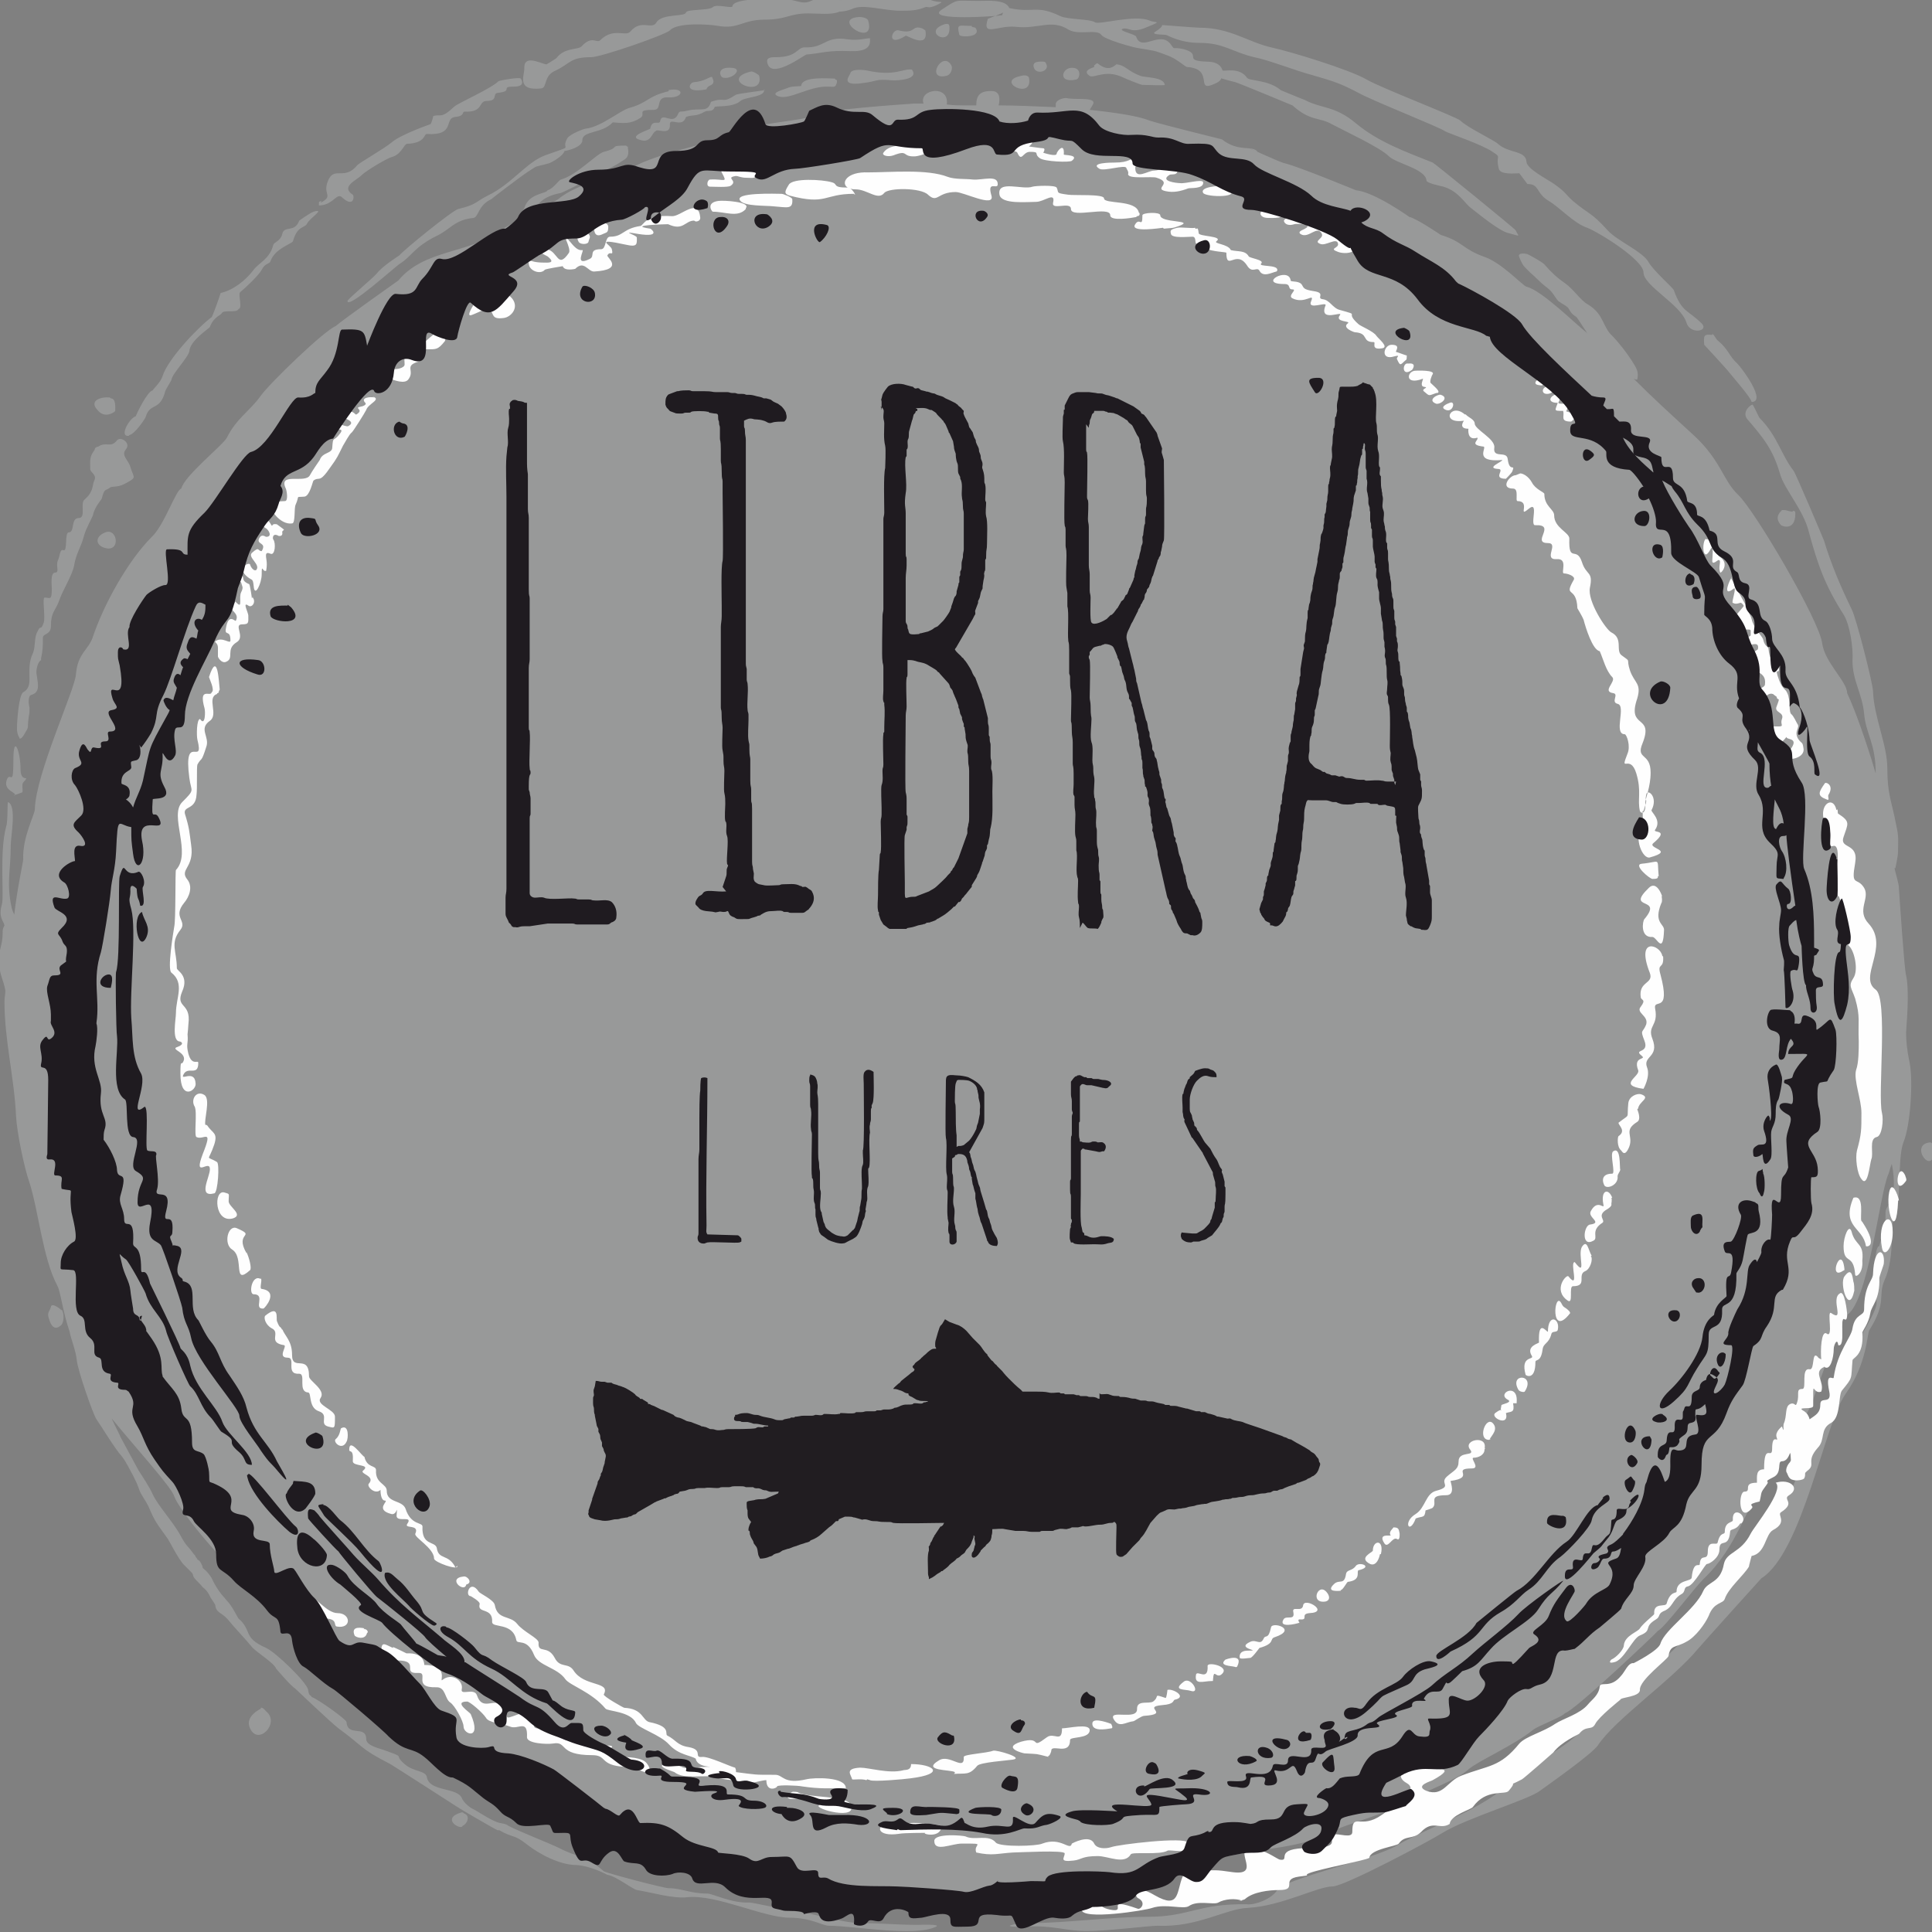 <svg viewBox="0 0 2163 2163" style="shape-rendering:geometricPrecision; text-rendering:geometricPrecision; image-rendering:optimizeQuality; fill-rule:evenodd; clip-rule:evenodd" height="44mm" width="44mm" xml:space="preserve" xmlns:xlink="http://www.w3.org/1999/xlink" xmlns="http://www.w3.org/2000/svg"><rect x="0" y="0" width="2163" height="2163" fill="#808080" stroke="none"/> <defs> <style type="text/css"> .fil1 {fill:#FEFEFE} .fil0 {fill:#989999} .fil3 {fill:#211D21} .fil2 {fill:#1F1B20} </style> </defs> <g id="Warstwa_x0020_1">  <g id="_2143886492128"> <path d="M1408 170c-6,-8 -21,1 -40,-14 0,0 -69,-17 -81,-21 -12,-5 -38,-9 -67,-12 1,-2 2,-3 3,-5 7,-10 -18,-6 -28,-8 -2,-1 -12,1 -13,6 0,1 0,3 0,4 -23,-1 -45,-2 -64,-2 2,-8 1,-15 -6,-16 -16,-1 -19,6 -19,16 -5,0 -10,0 -14,0 -4,0 -11,0 -19,-1 3,-23 -32,-17 -26,-1 -4,0 -7,0 -11,0 -16,1 -100,7 -108,12 -13,8 -73,9 -97,22 -20,11 -92,23 -115,41 -5,4 -56,13 -78,32 -2,2 -54,27 -66,36 -34,25 -84,20 -113,55 0,0 -65,46 -70,51 -13,5 -74,64 -84,78 -12,17 -27,25 -38,47 -4,8 -48,43 -51,57 -6,1 -19,41 -33,54 -27,27 -54,76 -66,112 -5,15 -17,18 -19,42 -1,17 -45,111 -46,151 0,6 -14,31 -13,56 0,3 -7,34 -10,62 -1,-2 -2,-4 -3,-8 -6,-28 -1,-40 -1,-69 0,-11 7,-45 -3,-49 -1,0 0,21 -2,27 -8,29 -2,79 -5,88 -4,14 2,18 3,23 -1,2 -2,4 -2,6 0,1 0,1 0,2 0,16 -5,18 -4,35 1,14 5,18 7,30 0,4 -1,8 -1,12 0,44 11,85 13,129 1,18 9,57 15,74 10,31 15,85 31,115 4,7 6,29 14,52l0 0c1,7 7,21 8,32 1,11 18,60 22,66 7,10 20,32 28,41 5,6 9,15 13,22 4,8 4,8 7,16 1,4 7,12 10,18 8,19 10,20 22,37 2,3 12,23 18,29 0,0 1,1 2,2 2,2 7,7 7,7 1,1 1,3 2,5 4,5 6,6 10,11 4,3 6,6 8,10 0,1 6,9 6,10 1,9 7,8 14,16 9,11 19,21 28,32 5,5 25,18 26,23 0,0 17,20 21,22 0,0 41,39 49,45 30,22 23,22 58,40 2,1 75,48 75,48 1,1 44,26 45,26 1,0 1,0 2,0 15,9 16,4 31,16 14,11 37,23 55,23 17,1 35,11 35,11 9,1 28,16 33,17 18,3 41,10 57,8 33,-3 85,23 114,23 24,0 37,9 44,9 28,0 96,13 120,1 6,-3 -18,-2 -21,-2 -23,0 -43,-2 -65,-2 -16,0 -61,-12 -61,-12 -11,0 -57,-11 -62,-11 -20,1 -41,-10 -47,-10 -19,0 -29,-6 -43,-6 -6,0 -70,-17 -73,-19 -22,-19 -29,-15 -50,-26 -10,-5 -46,-19 -57,-25 -1,-1 -3,-2 -9,-3 -7,-1 -22,-11 -29,-15 -5,-2 -12,-8 -14,-13 -5,-12 -36,-7 -39,-23 -1,-8 -15,-6 -25,-15 -14,-12 4,-6 -24,-16 -6,-2 -19,-5 -19,-12 0,-16 -21,-2 -22,-19 0,-3 -34,-27 -39,-28 -1,-3 -3,0 -4,-8 -1,-8 -36,-42 -47,-47 -27,-12 -15,-19 -31,-33 -1,-1 -7,-14 -13,-20 0,0 0,0 0,0 0,0 -5,-6 -6,-7 -4,-5 -7,-10 -10,-16 -1,-3 -5,-8 -7,-10 -7,-6 -2,-2 -6,-9 -1,-2 -2,-3 -4,-4 0,0 0,-1 -2,-3l0 0c0,-1 -1,-2 -2,-3 -7,-10 -8,-8 -15,-21 -8,-15 -25,-33 -31,-46 -4,-9 -11,-19 -16,-27 -1,-2 -20,-37 -20,-37 -1,-3 -6,-12 -10,-21 27,33 67,77 70,87 5,15 52,72 67,81 18,11 86,79 97,96 17,26 28,40 50,59 45,40 119,57 158,91 22,19 122,47 145,65 11,8 103,30 121,33 42,7 79,21 126,28 46,7 76,7 121,-1 40,-7 79,4 130,-14 23,-8 51,-7 77,-21 5,-3 76,-11 94,-15 34,-8 75,-8 107,-25 21,-11 63,-20 93,-38 15,-9 50,-21 63,-33 10,-9 51,-27 72,-44 6,-5 34,-15 36,-19 9,-1 104,-91 104,-92 7,-3 40,-47 51,-58 39,-37 47,-81 72,-113 5,-6 49,-79 50,-85 0,-2 34,-96 37,-97 25,-9 38,-135 48,-158 1,-2 2,-7 4,-12l0 0c8,40 -7,46 -7,54 0,37 -2,17 -7,38 -8,2 -3,52 -3,64 0,14 -41,70 -43,87 -1,14 -44,97 -45,103 -2,13 -39,77 -46,82 -26,20 -31,37 -48,66 -8,13 -19,18 -20,19 -18,37 -118,102 -131,123 -10,15 -70,47 -70,47 -23,35 -96,58 -134,80 -24,15 -127,38 -134,50 -6,10 -25,17 -34,16 -55,-1 -64,14 -111,14 -42,0 -91,7 -131,7 -19,0 -38,5 -7,4 31,-2 46,5 70,5 22,0 70,-6 79,-6 45,2 76,-19 101,-20 38,-2 78,-24 95,-24 13,0 109,-51 123,-60 28,-17 96,-37 109,-47 11,-8 58,-41 65,-51 19,-29 83,-73 112,-108 6,-7 70,-78 71,-79 46,-29 71,-174 94,-206 25,-35 24,-68 27,-72 20,-32 9,-38 17,-56 12,-26 6,-66 11,-71 8,-9 3,-65 10,-83 8,-19 11,-69 7,-89 -3,-14 -4,-25 -4,-34 2,-26 3,-51 0,-64 -2,-7 -7,-83 -8,-97 0,-6 -3,-14 -5,-23 0,0 1,0 1,0 0,0 3,-13 3,-19 0,-12 1,-16 -2,-29 -5,-27 -10,-34 -10,-64 0,-26 -15,-57 -16,-86 0,-8 -19,-83 -24,-92 -13,-27 -22,-48 -31,-77 -2,-5 -32,-76 -34,-78 -14,-18 -18,-39 -38,-59 -1,-1 -7,-15 -8,-15 -2,0 -12,8 -6,16 18,21 29,34 37,62 5,17 26,40 32,64 10,37 18,60 39,93 7,11 11,37 10,52 0,22 11,37 13,59 2,23 13,33 13,67 -10,-34 -23,-71 -32,-90 0,-13 -25,-34 -28,-56 -3,-25 -75,-148 -94,-166 -17,-16 -19,-38 -49,-66 -24,-22 -46,-42 -68,-64 2,1 3,1 4,1 2,-9 -1,-13 -6,-21 -5,-8 -15,-21 -22,-28 -11,-10 -9,-24 -27,-35 -8,-4 -16,-17 -26,-24 -10,-7 -15,-12 -23,-21 -3,-3 -14,-9 -18,-11 -1,-1 -13,-3 -10,3 4,10 5,10 12,17 7,6 11,11 19,17 8,6 10,14 14,16 4,3 4,2 9,6 3,3 2,6 10,11 1,1 6,9 12,18 -14,-11 -51,-48 -68,-52 -4,-1 -27,-26 -46,-33 -26,-9 -24,-17 -50,-25 0,0 -28,-19 -35,-20 0,0 -39,-28 -60,-30 0,0 -63,-26 -79,-30 -6,-1 -39,-17 -41,-17zm-707 -7c-21,0 -5,2 -25,7 -8,2 -30,26 -48,31 -3,1 -8,10 -15,12 -1,4 -21,3 -26,20 -1,3 -8,6 6,2 11,-3 9,-14 35,-19 4,-1 62,-31 66,-34 5,-4 11,-4 9,-16 0,-2 0,-2 -1,-2zm48 -61c-25,6 -23,13 -45,19 -10,3 -31,21 -48,23 -2,0 -18,6 -21,11 -8,15 11,6 -25,19 -21,8 -37,32 -64,45 -14,7 -12,10 -33,15 -7,2 -60,45 -66,52 0,0 -19,12 -25,20 -4,5 -33,29 -33,31 0,10 54,-39 59,-42 13,-8 15,-18 41,-31 15,-7 20,-18 41,-20 6,-1 5,-14 20,-21 1,-1 31,-24 40,-30 14,-9 6,-5 24,-10 4,-1 17,-9 18,-14 2,0 20,-4 20,-12 0,-11 22,-7 34,-20 13,1 20,2 31,-5 7,-5 -6,-9 15,-9 10,0 1,-15 16,-14 18,1 19,-12 0,-8zm48 -16c-3,0 -8,5 -20,6 -5,0 -12,13 14,8 1,-6 12,-3 6,-14zm23 -10c-19,-2 -14,11 -10,11 10,2 22,-10 10,-11zm155 -33c-4,-1 -13,3 -26,1 -26,-4 -25,10 -48,9 -9,0 -8,11 -32,11 -6,0 -13,0 -9,9 7,14 41,-12 43,-12 14,-1 21,-4 40,-4 10,0 31,3 31,-11 0,-1 0,-3 0,-3zm58 -11c-13,-5 -7,7 -27,2 -8,-2 -14,20 8,6 1,-1 26,16 22,-6 0,0 -3,-2 -3,-2zm25 -5c-26,8 5,26 5,5 0,-4 0,-6 -5,-5zm30 2c-15,0 -17,-3 -14,10 1,3 26,3 18,-8 0,0 -4,-1 -4,-1zm-23 44c-10,-17 -29,17 -6,12 6,-1 8,-9 6,-12zm-43 5c-11,-2 -19,8 -51,1 -5,-1 -18,-2 -19,3 0,2 -13,15 14,11 17,-2 13,-5 34,-3 6,0 29,-1 21,-12zm-87 10c-7,0 -37,-3 -38,8 0,1 -9,0 -14,2 -4,2 -23,6 -11,10 12,4 35,-12 55,-11 5,0 8,1 9,-2 0,0 3,-6 -1,-6zm-79 13c-7,1 -30,4 -32,5 -17,11 -11,2 -28,8 -4,13 -11,6 -27,10 -7,2 -8,-1 -10,4 -6,13 -18,-4 -20,8 -1,4 -9,-3 -11,8 0,1 -28,9 -10,13 11,3 12,-9 16,-10 1,-4 17,6 16,-8 0,-8 14,5 18,-8 7,-3 11,0 21,-6 4,-2 9,1 11,-5 0,-2 20,1 29,-7 6,-5 30,-4 26,-14zm369 -26c-2,1 -14,4 -5,10 5,3 18,-8 38,2 2,1 19,8 21,8 5,0 25,1 25,0 -1,-9 -22,-8 -27,-10 -14,-5 -17,-12 -27,-13 -1,0 -8,10 -21,-1 -1,-1 -3,2 -4,2zm-23 1c-13,-2 -19,18 3,13 4,-1 6,-12 -3,-13zm-33 -7c-5,0 -15,-1 -11,8 4,7 18,2 13,-6 0,-1 -1,-2 -3,-2zm-328 11c-38,9 15,31 9,5 0,-1 -6,-5 -9,-5zm121 -61c-33,2 19,36 10,4 -1,-3 -7,-4 -10,-4zm181 66c-30,6 14,28 9,2 -1,-3 -6,-3 -9,-2zm-851 1828c-8,4 -17,12 -12,22 9,20 34,-6 18,-19 -1,-1 -4,-5 -6,-4zm225 116c-25,7 0,21 1,15 4,-1 10,-11 1,-14 0,-1 -2,-1 -3,-1zm-448 -562c-2,-2 -11,-9 -12,-4 -1,5 -5,6 -2,14 2,7 6,13 13,7 4,-3 4,-14 1,-18zm49 -871c-13,5 -11,16 2,18 15,2 11,-23 -2,-18zm5 -151c-9,-1 -25,3 -13,15 8,9 19,1 19,0 0,-4 1,-14 -5,-14zm2038 834c-25,2 4,41 5,7 0,-3 -3,-7 -5,-7zm-154 -706c-7,-1 -5,-2 -12,-2 0,1 -10,7 -1,17 1,1 16,7 16,-13 0,-3 -1,-3 -3,-3zm-90 -198c-9,-1 -10,0 -9,11 0,0 26,28 28,31 4,5 25,29 25,33 17,0 -10,-37 -16,-43 -9,-8 -10,-16 -21,-25 -3,-2 -5,-8 -7,-8zm-616 -346c-4,7 -20,9 4,10 2,0 15,9 38,9 27,0 36,10 61,16 16,3 46,15 65,20 24,7 31,9 52,20 16,9 90,38 97,43 3,2 42,15 53,23 11,7 3,3 7,19 2,7 18,5 23,5l9 12c14,0 9,10 24,19 12,7 28,25 43,30 13,5 63,36 63,50 0,15 42,36 48,56 4,14 26,10 17,1 -15,-15 -22,-12 -31,-37 -1,-3 -22,-21 -28,-31 -6,-12 -35,-24 -46,-36 -19,-21 -20,-17 -39,-33 -9,-8 -7,-9 -21,-19 -7,-5 -31,-17 -31,-25 -1,-13 -20,-9 -32,-20 -4,-4 -34,-18 -42,-26 -4,-4 -90,-37 -105,-46 -19,-11 -84,-31 -107,-36 -26,-6 -46,-22 -80,-22 -4,0 -42,-3 -42,-3zm-179 -12c-3,1 -87,7 -68,-6 20,-13 14,-10 42,-10 9,0 30,-2 34,8 27,6 30,-4 57,9 8,4 33,3 39,7 5,3 44,-9 61,-2 7,3 15,0 -2,7 -18,8 -20,1 -27,2 -9,2 13,6 14,9 6,18 27,-8 39,9 5,7 1,2 14,5 22,6 -2,13 26,14 17,0 17,10 18,10 2,1 19,-4 27,8 3,4 24,2 38,14 0,0 24,10 27,11 19,10 33,6 57,26 25,21 56,32 86,44 1,0 92,74 93,76 3,7 7,7 -8,3 -10,-2 -33,-21 -42,-28 -7,-5 -14,-19 -31,-24 -4,-1 -19,-4 -19,-7 -1,-13 -34,-19 -42,-27 -10,-10 -49,-28 -64,-36 -14,-8 -24,-3 -44,-21 0,0 -60,-25 -64,-26 -29,-7 -5,-5 -26,3 -18,7 2,-18 -28,-20 -2,0 -11,-9 -22,-13 -16,-6 -14,-5 -32,-8 -7,-1 -39,-10 -42,-15 -5,-7 -26,1 -37,-6 -19,-12 -34,0 -59,-3 -20,-2 -38,12 -31,-9 0,0 16,-6 17,-7zm-1106 874c5,-4 -14,-5 -8,-19 4,-8 7,10 7,-21 0,-31 8,-9 8,10 0,17 12,5 3,15 -2,2 0,9 -1,11 0,0 -10,4 -9,3zm30 -152c-4,2 -6,12 -5,16 1,9 5,20 -6,23 -4,1 -3,11 -2,14 0,9 0,4 -1,12 -2,13 2,7 -6,20 -1,1 -2,3 -4,3 0,-2 -3,-3 -3,-12 0,-7 2,-37 7,-40 6,-3 7,-9 7,-14 0,-11 -1,-20 4,-30 3,-8 1,-17 5,-24 4,-9 3,1 7,-10 2,-6 -2,-28 1,-28 6,0 8,4 8,-10 0,-4 -2,-18 4,-18 5,0 0,-8 3,-14 2,-4 2,-13 6,-11 5,2 1,-20 6,-20 7,0 2,-16 11,-16 9,0 1,-17 7,-21 1,-1 2,-2 3,-3 0,0 1,-1 1,-1 6,-8 4,-12 7,-18 2,-6 -5,-8 -5,-12 0,-9 -1,-13 4,-20 2,-2 0,-4 5,-5 9,-6 14,2 21,-7 4,-5 16,3 10,10 -6,7 3,12 5,20 4,13 8,11 -7,19 -8,4 -14,2 -16,4 -5,4 -6,0 -9,12 0,1 -8,9 -10,19 -1,3 -8,15 -10,23 -3,12 -9,20 -11,33 -2,11 -13,28 -17,40 -4,11 -9,12 -9,28 0,10 -9,8 -9,13 0,10 0,13 -2,23 0,1 0,2 0,3zm98 -251c-11,1 1,-20 8,-22 1,-3 13,-28 19,-29 0,-1 9,-9 11,-16 6,-19 39,-54 55,-66 1,-1 9,-23 10,-27 14,-3 28,-14 37,-26 6,-8 18,-12 22,-28 1,-3 8,-4 10,-12 2,-10 14,-1 19,-15 0,0 11,-8 16,-10 14,-4 -4,7 -7,13 -3,6 -11,2 -16,20 -1,3 -20,8 -25,22 -1,4 -6,2 -10,10 -3,6 -19,21 -24,25 -3,2 3,18 -2,19 -2,5 -17,0 -19,5 -1,2 -9,4 -13,15 -1,2 -22,15 -23,27 -1,7 -19,25 -20,32 0,1 -6,10 -7,13 -6,23 -17,12 -22,29 0,1 -12,19 -18,20zm467 -416c-8,-2 -25,-11 -24,5 0,8 -9,25 19,22 7,-1 2,-14 16,-20 17,-8 16,-15 40,-15 11,0 83,-25 88,-30 8,-9 43,-7 54,-5 23,4 27,-7 52,-7 25,0 27,-7 49,-7 11,0 26,2 35,-2 0,0 7,0 14,-3 12,-6 35,2 54,2 11,0 18,0 28,-4 3,-1 3,2 12,-2 12,-6 4,-2 -6,-6 -8,-3 -84,-6 -95,-1 -9,4 -24,-5 -39,2 -10,5 -17,-2 -31,-2 -8,0 -56,-2 -57,8 0,3 -18,-3 -22,1 -4,4 -29,2 -30,6 -1,5 -27,1 -33,11 -5,9 -17,-4 -29,10 -5,7 -19,-5 -34,10 -4,4 -9,-6 -21,7 -4,4 -19,1 -28,13 -1,1 -11,7 -11,7zm-252 155c15,-8 2,-9 8,-24 7,-18 18,0 33,-18 1,-2 31,-19 39,-26 11,-9 43,-20 43,-20 1,-1 3,-8 3,-9 9,-3 8,4 24,-11 5,-4 41,-20 49,-28 1,-1 24,-5 25,-3 0,0 7,9 -8,9 -16,0 1,5 -18,7 -6,1 1,9 -12,9 -10,0 -3,13 -25,12 -3,0 1,5 -11,6 -12,2 1,21 -31,19 -4,0 -1,10 -22,11 -4,0 -6,12 -18,15 -6,2 -28,15 -33,20 -6,6 -24,13 -10,22 2,2 1,15 -12,3 -6,-6 -10,9 -26,9 0,-5 0,-4 3,-5z" class="fil0"></path> <path d="M493 370c-6,1 -22,18 -28,22 -12,8 -13,-3 -12,16 0,4 -9,6 -14,5 -7,-1 -11,7 -2,11 5,2 16,6 20,1 8,-10 -5,-15 11,-20 11,-4 -1,-14 10,-14 10,0 12,1 20,-9 0,0 4,-11 -3,-12l-1 0zm588 1686c-2,-1 -35,-4 -35,5 0,13 19,3 31,3 29,0 12,0 16,10 18,4 24,1 41,0 6,0 58,-3 58,1 0,5 -7,10 10,8 9,-1 9,-5 27,-5 12,0 30,10 37,-2 2,-3 33,1 41,-4 3,-2 29,6 23,-9 -3,-7 -78,2 -86,5 -6,2 -16,2 -19,-4 -5,-11 -25,0 -25,0 -2,9 -12,-8 -33,0 -6,3 -47,4 -52,-1 -8,-10 -24,-2 -34,-7zm-72 -11c-2,-9 -5,-2 -16,-2 -12,0 -12,14 14,10 5,-1 29,-1 29,-1 -5,1 18,7 18,-8 0,-1 -47,-7 -45,1zm-121 -39c-3,0 -12,8 -1,8 3,0 45,-2 30,7 -7,4 45,18 35,-1 -5,-10 -46,-7 -58,-13 -1,-1 -5,-1 -6,-1zm1061 -300c10,-8 -10,-22 -9,-4 0,3 -9,1 -9,13 0,4 -5,-1 -8,12 -1,4 -11,-4 -11,10 0,12 -8,1 -9,14 0,4 -7,-5 -9,15 0,5 -17,2 -17,16 0,2 -7,-1 -11,13 -1,5 -15,-2 -14,12 0,1 -12,10 -16,16 -2,4 -17,8 -18,19 0,5 -9,14 -14,16 0,0 -5,5 3,3 11,-2 21,-27 29,-30 15,-6 3,-9 18,-18 5,-3 2,-6 8,-9 11,-4 10,-13 20,-19 6,-3 2,-8 8,-9 7,-2 19,-25 21,-25 3,0 14,-7 14,-16 0,-14 10,0 12,-20 0,-4 6,-1 11,-9l1 -1zm-558 422c-8,-3 -20,-2 -27,2 -5,3 -23,-3 -33,4 -6,4 -26,-3 -41,2 -8,3 -79,14 -79,2 0,-17 13,-7 22,-4 1,0 1,2 10,4 21,4 -9,-15 31,-1 3,1 10,-7 0,-12 -4,-2 -6,-18 19,-3 28,16 24,-4 31,-21 4,-9 3,-7 18,-7 19,0 18,-1 38,2 37,5 -8,-33 29,-25 10,2 22,11 24,11 13,2 -9,-13 33,-13 40,0 18,-12 27,-15 5,-2 21,5 21,-3 0,-21 8,-5 28,-16 9,-5 14,-11 24,-15 0,0 21,-16 10,-23 -20,-11 4,-21 21,-17 6,2 38,-4 7,13 -1,1 -21,6 -7,12 19,7 23,-11 39,-17 31,-12 43,-9 65,-36 7,-8 27,-13 40,-22 9,-6 28,-11 37,-22 4,-5 12,-10 13,-20 1,-6 12,3 24,-12 4,-4 8,-15 14,-14 0,0 28,-14 30,-22 5,-16 39,-38 48,-59 5,-11 19,-8 23,-30 3,-14 19,-12 30,-34 4,-8 38,-49 28,-57 16,-5 28,6 15,14 -8,5 8,8 -9,19 -5,3 8,11 -9,20 -9,5 -8,26 -24,29 0,0 -3,11 -3,12 -6,10 -23,24 -27,36 -2,6 -12,3 -18,19 -4,9 -15,24 -25,29 -12,7 -18,3 -20,16 -1,4 -33,27 -32,38 0,8 -22,8 -22,11 0,0 -24,19 -28,27 -4,8 -10,1 -18,11 -1,1 -20,9 -29,21 -1,1 -33,29 -35,30 -19,10 -3,-1 -15,13 -4,5 -25,-3 -40,18 -2,3 -25,9 -26,19 -11,7 -19,-5 -32,9 -9,9 -18,3 -25,13 -2,3 -32,6 -33,16 -5,3 -54,12 -67,17 -8,3 5,2 -12,4 -21,3 0,15 -22,15 -11,0 -29,2 -38,10 -1,1 -6,2 -7,2zm613 -491c-3,3 -5,8 -4,11 2,3 2,8 8,9 3,1 11,0 12,-2 1,-2 1,-4 1,-6 1,-1 1,-1 2,-2 11,-8 -2,-10 12,-26 9,-9 2,-21 15,-28 11,-6 8,-30 12,-36 13,-16 10,-12 12,-34 0,-3 13,-5 11,-31 0,-2 7,-10 9,-22 1,-8 11,-15 10,-39 0,-2 5,-15 5,-16 2,-18 -11,-20 -12,11 0,8 -10,12 -10,40 0,8 -10,4 -13,21 -1,10 -17,26 -21,55 0,4 -10,-8 -5,16 3,15 -10,5 -10,14 0,10 -5,12 -12,17 -1,-4 -3,-7 -6,-9 -11,-6 10,-1 10,-6 0,-34 -1,-12 9,-16 4,-11 -9,-21 2,-27 0,0 1,0 1,-1 7,6 11,-10 11,-20 0,-4 4,-13 5,-4 9,3 1,-33 7,-29 3,2 3,-4 3,-5 0,-4 -3,-28 -8,-24 -11,6 6,33 -10,22 -5,-3 3,29 -5,23 -6,-4 -7,19 -6,29 -1,-1 -3,-1 -4,-3 -7,-7 -3,15 -9,14 -10,-2 -3,22 -8,22 -8,0 -3,6 -6,15 -2,7 -2,-1 -8,2 -6,3 -3,13 -7,22 -1,3 1,12 -2,3 0,0 -8,6 -6,12 3,8 -5,-6 -5,13 0,13 -9,-8 -9,23 -9,0 -8,7 -8,15 -17,0 -5,10 -14,10 -7,0 -7,36 8,19 4,-4 -8,-4 9,-8 3,-12 0,-8 8,-19 4,-5 -5,-2 7,-8 11,-5 4,-18 10,-18 10,0 9,-20 10,-1zm115 -258c0,-26 -18,-13 -12,18 2,12 12,1 12,-17l0 -1zm7 -35c-1,-6 -8,-24 -11,-9 -4,20 8,56 10,10l0 -1zm7 -28c-9,-19 -14,27 1,6 1,-2 -1,-5 -1,-6zm-58 119c-1,-6 -2,-17 -10,-6 -6,8 5,44 11,16 0,-2 0,-8 -1,-10zm-10 -14c-3,-30 -19,13 -2,2 1,-1 2,0 2,-2zm20 -10c2,-20 -8,-16 -12,-32 -3,-10 -9,6 -9,16 0,22 11,7 13,32 0,4 9,-1 8,-15l0 -2zm-1 -44c-2,-4 4,-30 -9,-26 -14,33 11,33 14,54 0,1 15,2 -4,-27l-1 -1zm-28 -460c-4,-20 -26,-2 -8,23 4,6 -4,20 5,17 6,-1 5,17 3,22 -1,2 -3,33 3,35 1,6 6,5 4,20 0,3 3,31 7,35 6,5 11,27 5,36 -6,9 -2,11 2,23 6,21 3,25 4,48 0,9 0,24 -3,32 -3,11 6,33 6,48 0,19 0,24 -5,42 -2,8 0,26 5,32 7,10 9,-15 11,-22 3,-6 -3,-23 6,-25 6,-1 8,-19 6,-27 -5,-20 7,-128 -7,-138 -20,-14 16,-48 -8,-74 -14,-15 2,-28 -5,-40 -8,-13 -15,0 -10,-28 4,-23 -18,-15 -13,-29 5,-15 8,-17 -6,-26 -1,-1 0,-2 -1,-5zm-117 -261c-2,2 -12,24 2,13 4,-3 -3,16 -1,16 1,0 2,2 8,0 1,-1 4,2 4,3 2,0 -9,10 -9,13 0,9 -1,4 4,12 2,4 13,0 13,3 0,10 1,2 -6,11 -2,2 -1,5 4,5 4,0 12,-4 10,5 0,0 -4,3 -5,3 -7,2 -4,6 -4,12 1,12 19,8 17,24 0,4 -7,4 -6,7 4,18 6,1 15,4 1,1 4,3 4,3 1,6 5,-2 0,11 -3,7 9,6 6,14 -3,8 7,9 -14,8 -5,0 -1,19 11,19 3,0 8,-7 8,-7 0,4 16,0 3,16 -3,3 -3,-2 -2,7 0,4 21,1 18,-11 -1,-7 -2,-4 -6,-10 -5,-9 3,-12 -1,-17 -1,-2 -4,-8 -6,-10 -4,-2 -1,-16 -5,-24 -2,-5 -5,-4 -9,-14 -7,-19 2,-3 -1,-17 -1,-2 -9,0 -11,-18 0,-4 -4,-2 -6,-11 -1,-4 -10,-11 -13,-23 -1,-4 -4,-8 -5,-13 0,0 -8,-14 -9,-16 -2,-3 -9,-17 -9,-17zm-29 -43c-5,3 -4,29 5,12 4,-7 2,10 2,13 0,5 6,-1 7,-1 4,0 -1,8 2,14 1,1 11,-10 -1,-18 -6,-5 -10,-22 -15,-19zm-164 -162c-10,0 -16,10 -2,10 -3,9 -5,9 6,9 2,6 -4,12 9,12 0,0 10,-6 -1,-10 -8,-3 -3,1 -3,-8 0,-4 -12,0 -10,-4 1,-1 3,-9 1,-9zm-11 -8c-8,-2 -11,8 -3,8 7,0 11,-7 3,-8zm-10 -8c-5,-1 -9,5 -3,6 5,1 7,1 5,-5 0,0 -2,-1 -2,-1zm-273 -181c-7,0 -9,-3 -14,2 -2,2 2,8 11,5 3,-1 22,0 12,5 -1,1 -9,3 -5,6 9,6 19,-11 24,0 2,5 -10,8 -2,11 6,3 19,-8 20,0 1,5 -11,5 0,9 5,2 15,2 18,-2 5,-9 -15,-11 -20,-16 -2,-2 -11,-5 -12,-8 -1,-4 -12,-9 -17,-9 -4,0 -12,-5 -15,-6zm-29 -9c-13,-4 -17,9 -3,9 4,0 23,1 11,-7 -2,-1 -7,-2 -8,-2zm-54 -27c-4,0 -26,1 -22,8 3,5 47,6 27,-6 -2,-1 -3,-1 -5,-2zm-95 -32c-9,1 -9,6 -26,6 -3,0 -29,0 -17,7 5,3 29,-5 30,-1 0,1 3,4 2,7 0,6 27,2 32,4 19,6 -4,12 10,15 9,2 17,0 25,-3 2,-1 18,1 17,-7 -1,-4 -20,2 -26,1 -3,0 -23,-2 -12,-9 2,-2 11,2 9,-8 -17,-4 -13,2 -26,3 -7,0 -21,11 -21,-3 0,-4 9,-13 3,-12zm-124 -19c5,1 9,1 2,7 0,0 14,2 16,2 0,0 3,0 0,5 0,0 15,5 15,1 0,-2 9,-14 8,1 0,1 18,0 9,7 -2,2 -31,1 -36,-3 -7,-5 1,-7 -11,-7 -8,0 -9,12 -14,1 -2,-4 -14,2 -1,-16 1,-1 11,1 12,1zm-123 6c-7,1 -30,-4 -38,8 -2,3 5,5 11,3 18,-7 9,2 25,1 1,0 12,-2 12,-5 0,-6 -4,-8 -9,-7l-1 0zm-210 24c-3,0 -11,2 -9,6 7,13 3,7 -13,8 -3,0 -5,8 0,8 5,0 20,1 23,-1 9,-6 -7,-9 6,-11 2,0 6,2 11,2 9,0 12,2 11,-7 0,-4 -23,-7 -29,-5 -1,0 -1,0 -1,0zm-285 152c-2,2 -10,15 -5,14 4,-1 20,-9 20,-8 7,6 2,13 17,11 8,-1 17,-11 10,-21 -7,-9 -9,-1 -11,-15 0,-1 -12,-7 -20,5 -1,2 -9,14 -11,15zm138 -90c-1,0 -5,2 -5,5 0,7 2,12 10,8 4,-2 6,-1 6,-8 0,-6 -11,-5 -11,-5l0 0zm-19 11c-4,3 -6,6 -3,11 2,3 11,3 11,-1 1,-4 3,-5 -1,-9 -3,-3 -8,-1 -8,-1l0 0zm126 -13c-10,0 -12,12 -29,4 -1,0 -48,1 -20,5 1,0 13,10 -13,6 -23,-4 -2,1 -2,4 0,7 1,11 -12,8 -37,-8 -17,0 -16,5 2,9 -2,1 -5,7 -1,2 20,16 -15,18 -7,0 -11,-13 -21,-3 0,0 -12,3 -14,-3 0,0 -19,3 -20,4 -5,6 -18,1 -18,-7 -1,-8 -2,-1 17,-1 4,0 14,1 4,-7 0,0 -23,-11 -1,-8 13,2 12,23 25,4 3,-5 -10,-26 -2,-16 5,5 10,14 17,13 3,-1 -10,19 8,10 7,-3 -2,-11 13,-11 6,0 4,-14 10,-14 15,0 14,-9 34,-12 4,-1 5,-13 35,-11 10,1 30,-22 32,2 0,3 -3,4 -5,4zm58 -13c-9,10 -23,3 -37,3 -1,0 -8,-10 6,-12 6,-1 37,1 31,8zm40 -17c-5,0 -55,-2 -46,8 5,6 28,5 37,6 15,1 22,4 21,-8 0,-2 -10,-6 -12,-6zm81 0c-34,0 -30,13 -72,2 -6,-2 -6,-4 -1,-12 4,-8 38,-6 48,-3 8,2 0,6 18,6 -8,-5 -1,-18 23,-17 25,0 66,-4 89,5 8,3 20,2 28,3 11,1 29,-6 28,6 -1,5 -12,-5 -7,12 4,14 -31,-4 -40,-4 -21,0 -20,13 -31,3 -8,-8 -44,-8 -49,-2 -7,9 -19,-4 -32,-4 -2,0 -4,0 -6,-1 3,2 6,7 5,7zm316 26c-5,1 -29,5 -29,-2 0,-11 -44,4 -44,-7 0,-9 -22,2 -20,-7 3,-13 -10,-1 -19,-1 -10,0 -39,3 -41,-8 -3,-17 26,-5 37,-9 3,-1 25,-2 27,1 3,6 -2,6 13,8 6,1 40,-1 40,4 0,7 36,1 39,16 1,0 2,4 -2,4zm30 12c-1,0 -38,6 -31,-4 5,-8 8,5 8,-10 0,-3 20,-4 20,0 0,9 40,5 21,12 -8,3 -8,2 -17,3zm127 49c-5,1 -15,7 -19,-1 -3,-5 -8,4 -14,-6 -12,-18 -23,7 -23,-14 0,-1 -16,-1 -23,-5 -4,-3 5,-6 -10,-5 -3,0 0,-8 -5,-8 -5,0 -23,2 -24,-3 -1,-4 -1,-5 7,-7 4,-1 17,1 20,0 1,4 3,-4 4,6 0,4 28,3 20,9 -4,3 13,3 16,10 8,2 16,0 20,7 1,2 18,4 14,8 -4,4 18,1 18,7 0,0 0,1 0,1zm118 86c-13,2 -6,-7 -9,-7 -14,0 -5,-10 -21,-11 -1,0 -15,-5 -8,-10 4,-3 -15,-1 -9,-9 5,-6 -24,9 -16,-11 2,-5 -21,6 -16,-5 4,-10 -7,4 -21,-3 -6,-3 6,-10 0,-10 -6,0 -1,-6 -9,-6 -31,0 5,-20 7,-4 0,2 8,0 12,4 3,4 1,6 14,8 14,2 2,8 10,9 8,1 11,10 19,12 25,7 4,1 21,16 2,2 17,8 20,13 2,3 15,13 6,14zm27 13c-6,5 -6,8 -10,-1 -1,-2 5,-5 -3,-3 -16,5 -12,-13 -3,-13 11,0 4,7 5,8 1,0 11,4 12,4 0,2 0,5 -1,5zm2 4c-6,-1 -7,16 5,7 0,0 6,-8 -4,-7 0,0 -1,0 -1,0zm32 33c-9,3 -7,4 -14,-2 -3,-3 7,-4 0,-5 -5,-1 0,-9 -1,-9 -21,8 -18,-9 -8,-9 1,0 22,-1 19,4 -1,1 -4,9 -2,10 3,3 12,10 7,11zm5 2c-3,-1 -16,6 -5,10 5,1 15,-7 5,-10zm10 9c-3,1 -12,5 -4,8 8,3 11,-11 4,-8zm74 81c-7,0 -18,15 -3,15 7,0 2,14 5,14 15,0 0,19 12,9 13,-11 1,19 8,18 24,-1 -5,20 14,20 13,0 -6,19 10,18 13,-1 4,16 8,16 4,0 13,3 11,7 -12,21 3,6 4,32 0,0 6,10 7,13 2,8 10,34 18,35 4,9 7,22 14,29 5,5 -12,16 1,18 7,1 -3,10 5,12 10,2 -5,34 8,34 2,0 7,13 3,22 -9,23 3,-1 10,22 6,20 1,29 4,42 1,3 7,4 6,-9 0,-5 6,-18 6,-34 0,-23 -17,-14 -9,-33 13,-33 -18,-15 -6,-50 5,-17 -3,-17 -8,-31 -5,-15 2,-9 -9,-17 -8,-5 2,-19 -12,-26 -6,-3 -27,-35 -24,-50 4,-19 -4,-13 -9,-29 -6,-18 -15,2 -14,-26 0,-7 -17,-12 -17,-26 0,-7 -11,-10 -11,-24 0,-2 -10,-5 -14,-13 -4,-7 -10,-10 -13,-10zm-57 -68c-16,-14 -28,11 -1,7 0,0 -7,9 5,9 0,0 -2,14 10,10 2,3 -10,8 7,10 4,1 -12,18 21,15 0,2 -19,9 -5,10 9,0 -7,11 9,11 0,0 6,-6 7,-8 4,-10 -3,2 -5,-14 -1,-10 -17,0 -15,-13 1,-10 -22,-20 -22,-27 0,-4 -7,-7 -9,-9l-1 -1zm221 540c-1,-4 -7,-18 -15,-10 -27,26 17,9 -5,35 -2,2 -5,21 9,20 5,0 12,21 13,-8 0,-7 -12,-8 -3,-30 1,-1 1,-6 0,-8zm-4 -23c-2,-22 3,-16 -19,-14 -10,1 9,17 12,17 3,0 7,0 6,-3zm-17 -73c6,-18 1,-8 3,-18 1,-8 14,2 6,17 -1,2 12,11 4,22 -3,4 17,-1 -2,15 -7,6 25,8 -4,16 -8,2 -18,-22 -9,-33 2,-2 1,-18 1,-19zm-6 333c1,-8 15,-12 3,-16 -4,-1 -13,2 -14,10 -2,19 3,11 -11,22 0,3 9,9 0,15 -1,1 -2,12 3,16 1,1 4,8 9,-4 5,-13 -7,-18 9,-28 5,-3 0,-14 0,-14zm27 -171c-2,-12 -30,-22 -14,19 5,13 -13,9 -10,28 1,3 6,2 0,10 -6,7 9,10 6,20 -4,10 -7,5 -2,18 6,15 -13,9 -3,17 6,5 -10,0 -4,16 3,7 -24,17 6,21 0,0 8,-14 4,-24 -5,-13 14,-11 6,-32 -6,-15 7,-14 3,-34 -2,-12 18,7 6,-38 -4,-14 4,-5 3,-20zm-163 500c2,-23 -23,-10 -10,-3 6,3 -6,5 -7,6 -3,13 5,0 -7,9 -6,5 16,16 12,0 6,-2 10,0 8,-11 1,0 3,0 4,0l0 -1zm9 -12c13,-20 -18,-21 -7,-2 1,2 6,3 7,2zm37 -69c3,-13 -11,-19 -11,2 -2,0 -11,-15 -10,12 0,1 -15,4 -8,15 3,5 -13,-1 -7,21 0,1 11,7 11,-14 0,-4 6,1 8,-14 1,-8 7,-6 10,-18 1,-3 6,-1 7,-4zm13 -21c-6,-6 -6,-3 -9,-9 -8,-15 -13,41 10,11l-1 -2zm25 -62c-4,-7 -5,-19 -11,-10 -5,9 6,35 -8,17 -6,0 6,32 -7,16 -2,-3 -18,15 -1,27 7,5 1,-16 6,-16 17,0 4,-13 14,-17 5,-2 9,-13 6,-17zm23 -65c-4,-11 -13,-9 -10,7 2,8 -6,-7 -14,8 -4,7 14,13 -1,15 -7,1 -10,26 4,18 6,-3 -4,-11 10,-20 4,-3 -7,-8 5,-15 2,-1 6,-4 5,-6 0,-1 1,-5 0,-7zm9 -31c-1,-3 1,-27 -8,-21 -4,3 3,25 -1,25 -16,0 -9,14 -8,14 4,3 15,-2 14,-11 0,-3 3,-5 3,-8zm-152 312c4,-16 -25,-10 -16,1 6,8 -13,1 -13,13 0,9 -5,10 -13,17 -9,8 7,11 -12,16 -12,3 -12,19 -23,26 -15,9 -7,24 0,5 8,-3 10,0 11,-9 0,0 7,-2 8,-3 6,-6 -6,-14 15,-14 11,0 5,-14 5,-16 29,-4 0,-14 24,-14 10,0 -3,-12 2,-12 5,0 12,-3 12,-9 0,-1 1,-1 1,-2zm6 -11c2,-4 10,-11 3,-18 -8,-7 -17,19 -4,19l2 -1zm-167 170c-2,0 -18,2 -7,-8 6,-5 11,2 13,-11 1,-5 7,-3 11,-9 4,-5 20,1 3,5 -3,1 4,11 -12,13 -1,0 -6,10 -8,9zm66 -64c-1,-5 -1,-7 -7,-7 0,1 -6,5 -3,9 0,1 -15,-3 -7,9 4,6 9,-8 14,-5 3,2 3,-3 3,-6zm-21 23c4,-17 -9,-16 -9,-4 0,2 -17,8 -3,15 5,2 9,-2 11,-11zm-62 53c-19,3 -7,-25 3,-8 2,4 1,7 -3,8zm-30 24c-3,1 -23,6 -17,-4 3,-5 13,2 11,-8 -2,-8 10,1 11,-8 2,-9 30,8 7,9 -11,1 0,8 -11,7 -3,0 0,4 0,4zm-53 39c-2,0 -13,2 -13,0 0,0 -2,-8 9,-8 18,0 -15,-2 3,-10 7,-3 11,5 15,-4 2,-4 5,2 8,-12 1,-7 31,2 4,11 -6,2 1,7 -17,12 0,0 -8,11 -10,11zm-19 10c-4,-1 -18,-1 -10,-8 0,0 21,-8 13,8 -1,1 -3,0 -3,0zm-25 16c-10,0 -20,5 -18,-7 1,-6 14,8 13,-10 0,-5 27,1 15,10 -6,4 -8,-8 -9,6l0 1zm-24 11c-6,-2 -21,0 -8,-10 8,-7 20,14 8,10zm-64 34c-9,1 -16,8 -22,-2 -7,-12 27,2 26,-12 0,-10 13,-5 18,-8 8,-6 -1,-9 14,-4 1,0 2,-8 2,-9 6,-2 23,8 8,11 -2,1 0,5 -14,6 -23,2 10,10 -20,12 -3,0 -11,6 -12,6zm-25 8c-6,1 -22,4 -21,-6 1,-7 21,1 21,1 0,0 3,5 0,5zm-70 32c-16,-4 -10,-3 -27,-4 -1,0 -26,-6 -4,-13 25,-7 9,10 29,-5 8,-6 17,7 17,-10 7,0 31,-6 31,2 0,10 -22,7 -22,11 0,18 -21,4 -21,12 0,1 -2,7 -4,6zm-105 17c-4,-3 -38,-1 -18,-13 12,-8 29,13 28,-4 0,-3 25,-4 33,-7 4,-1 35,8 22,10 -6,1 -37,3 -40,7 -9,11 -13,8 -26,9l1 -1zm-99 9c-6,-2 -15,0 -16,-1 -1,-5 -9,-12 9,-13 10,0 32,7 48,3 2,-1 9,1 9,-7 25,0 40,11 -1,16 -7,1 -41,4 -45,2 -2,-1 -1,0 -3,-1zm-228 -18c-2,-6 0,-3 9,-1 16,4 11,7 27,5 10,-1 15,-1 19,-1 -1,0 -2,0 -2,0 -16,-1 -16,-9 -16,-9 -6,-4 -19,-4 -30,-16 -10,-11 -34,-18 -37,-24 -6,-13 -31,-13 -34,-16 -16,-19 -40,-26 -45,-33 -9,-13 -30,-15 -35,-27 -8,-20 -19,-11 -20,-17 -4,-20 -27,-13 -27,-20 1,-17 -17,-9 -14,-20 1,-3 -10,-9 -10,-9 -7,0 -1,-20 9,-5 1,2 17,9 18,15 3,17 17,11 25,21 7,9 24,16 24,21 -1,13 10,2 18,17 6,12 15,5 21,14 12,19 42,12 34,27 -1,2 22,15 23,15 21,1 20,14 28,16 25,5 17,13 20,15 10,5 11,11 24,13 17,3 5,12 15,11 7,-1 32,11 37,12 1,2 1,3 1,5 24,3 19,3 44,3 9,0 9,11 35,5 8,-2 44,-3 44,10 -20,0 -28,1 -49,-2 -4,-1 -27,-2 -28,0 0,2 -12,7 -12,-7 -8,0 -29,9 -34,1 -1,-1 -17,-2 -23,-4 -12,-4 -35,3 -46,-6 -2,-1 -13,-4 -14,-7zm-302 -130c-9,-4 -13,-8 -13,3 1,7 11,11 18,11 26,0 4,15 23,14 13,-1 -7,17 21,16 10,0 9,13 15,17 5,3 15,21 15,27 0,9 21,16 8,-14 -1,-2 -20,-14 -4,-14 3,0 17,12 21,18 3,6 17,6 27,10 9,4 20,-9 19,12 0,7 22,8 29,7 17,-3 5,13 44,13 17,0 8,11 35,13 20,2 6,-1 21,5 7,3 12,0 5,-9 -10,-13 -61,-1 -40,-17 9,-6 -30,0 -32,-3 -5,-8 11,-17 -8,-7 -2,1 -14,3 -14,-2 0,-5 -3,-16 -11,-13 -4,2 -22,6 -21,0 1,-13 5,-21 -17,-13 -22,8 -7,3 -20,-10 -8,-8 -21,7 -27,-11 -3,-9 -19,1 -17,-7 2,-9 -11,-19 -22,-10 -3,2 8,-17 -20,-17 0,0 1,-14 -20,-13 0,0 -14,-7 -15,-7zm-32 -22c-1,0 -16,-4 -11,8 1,2 12,6 14,-3 2,0 0,-5 -4,-4zm-66 -38c10,0 23,21 36,21 15,0 16,18 -1,15 -4,-1 2,-9 -14,-9 -9,0 -19,-15 -19,-23 0,-2 -1,-3 -1,-3zm177 -20c-19,2 1,19 3,9 8,-2 1,-10 -3,-9zm-9 -10c-8,-16 -19,-8 -21,-22 -2,-8 -17,-2 -16,-24 0,-5 -13,-1 -19,-20 -4,-10 -21,-6 -21,-20 0,-8 -13,-8 -12,-23 0,-6 -10,-2 -13,-15 -3,-1 -17,-22 -17,-8 0,4 5,-2 4,13 0,6 20,3 12,10 -6,4 14,6 6,15 -3,3 7,13 13,7 0,1 0,12 5,12 5,0 -12,10 7,15 7,2 7,-13 6,2 0,8 19,-1 12,9 -4,6 14,0 9,11 -2,4 21,16 21,28 0,4 28,14 26,8zm-122 -141c2,-3 3,-20 -6,-15 -1,0 -1,8 -6,12 -4,3 7,14 12,3zm-72 -125c-3,-6 -2,0 -6,-10 -1,-3 3,-19 -13,-6 -2,2 0,10 7,14 11,5 -5,16 14,19 4,1 -8,14 4,14 10,0 -3,19 13,18 8,0 -2,20 10,21 4,0 0,17 12,21 12,4 0,14 10,17 8,2 8,3 8,-11 0,-8 -22,-13 -16,-21 6,-9 -13,-19 -13,-24 0,-26 -19,-5 -19,-24 0,-16 -8,-21 -11,-29zm-24 -57c-10,-6 -14,17 -8,17 14,0 -1,17 11,16 1,0 18,-19 -2,-22 -3,0 1,-10 -1,-12zm-16 -29c-14,-24 12,-18 -11,-28 -10,-4 -15,18 -5,24 14,9 0,41 20,23 2,-2 -1,-14 -4,-20zm-25 -68c-12,-3 -11,35 10,29 12,-4 -5,-13 -5,-19 0,-9 2,-8 -5,-10zm-21 -75c-2,-6 6,-29 -1,-34 -9,-6 -16,5 -11,13 3,6 -1,33 2,34 8,4 19,-11 7,19 -11,29 8,5 8,17 0,9 -14,32 5,27 4,-1 6,-33 3,-35 -13,-8 -10,1 -3,-20 4,-13 -2,-12 -8,-21 -1,-1 -1,0 -2,-1zm16 -488c-1,-7 -2,-45 -12,-14 0,1 7,15 3,17 -1,6 -15,-7 -8,18 1,3 1,21 -5,12 -4,0 -4,19 -3,23 8,32 -16,-10 -9,43 2,16 7,12 -8,27 -15,15 11,57 -7,76 -1,1 0,56 -2,64 -1,6 -8,48 -3,51 15,12 5,28 5,45 0,7 -5,31 4,32 2,0 6,3 -2,6 -10,3 12,6 6,17 -2,4 -3,-4 -3,13 0,31 18,19 17,11 -1,-17 -19,-1 -13,-11 5,-8 16,3 16,-12 0,-4 -7,4 -11,-10 -3,-12 0,-10 -1,-22 0,0 1,-10 1,-12 3,-24 -15,-17 -7,-36 8,-18 -6,-23 -6,-26 0,-19 -8,-28 4,-43 8,-10 -9,-14 4,-30 6,-7 10,-18 4,-26 -10,-12 8,-13 4,-39 -2,-15 -2,-19 -7,-35 -2,-9 12,-4 13,-21 1,-7 0,-31 1,-34 5,-9 4,-1 10,-20 4,-11 -9,-20 4,-29 10,-7 -4,-26 8,-30 0,-2 2,0 2,-3zm36 -102c0,-1 -2,-15 -3,-16 -12,-5 -2,-9 -12,-11 -8,-2 -4,7 3,9 1,5 3,5 0,11 -3,6 2,19 -5,12 -3,-3 0,-1 -5,3 -5,5 9,8 4,17 -1,1 -8,-9 -11,8 -2,10 5,1 5,14 0,5 -9,-5 -17,1 -1,1 3,2 3,7 0,7 0,3 0,10 0,1 4,8 9,6 10,-4 -1,-14 12,-22 10,-6 -4,-20 6,-20 8,0 7,-2 7,-10 0,-3 -7,-16 0,-11 4,3 9,-4 5,-9 0,0 0,-1 0,-1zm36 -77c-1,-1 -8,-6 -8,-6 0,0 -4,-1 -5,1 -1,3 -3,-7 -8,-6 -1,0 -5,6 0,9 3,1 9,10 1,10 -1,0 -5,-4 -8,2 -3,7 9,4 3,14 -5,0 -2,-6 -11,2 -5,5 10,13 5,19 -2,2 -6,-2 -7,-6 -1,-3 -14,3 -5,12 7,7 8,2 9,12 1,14 9,-3 9,-13 0,-13 1,-2 5,-4 2,-11 -1,-14 0,-19 1,0 0,-2 5,0 5,2 6,-12 3,-16 -1,-1 -1,-8 6,-4 0,0 5,1 4,-4 0,0 0,-1 0,-1zm101 -148c-4,-1 -16,0 -10,6 2,2 -3,4 -4,4 -11,2 4,3 -6,9 -1,1 -3,-4 -8,-3 -3,0 -11,-1 -6,6 1,2 14,5 5,10 -3,2 -21,-9 -17,1 2,5 13,0 8,7 -8,11 -8,2 -9,16 0,7 -11,5 -14,14 0,0 -9,13 -11,17 -5,10 -36,-4 -27,15 1,2 3,14 -1,14 -3,0 -16,1 -16,3 -2,6 11,24 24,22 4,0 2,-17 4,-21 5,-11 -1,-8 10,-9 6,-1 9,-17 10,-18 7,-5 6,4 19,-15 8,-11 8,-12 14,-24 2,-3 7,-13 10,-15 2,-2 14,-21 16,-25 2,-7 18,-12 7,-15z" class="fil1"></path> <path d="M1860 1583c-3,-1 -17,6 -6,9 5,2 19,-1 8,-8 0,0 -1,-1 -1,-1zm-1208 -1262c-11,19 17,23 14,7 -1,-6 -12,-10 -14,-7zm86 -83c-17,-3 -7,21 1,9 2,-3 1,-9 -1,-9zm-582 596c2,6 2,15 -3,17 -7,2 -7,0 -6,8 0,5 -12,4 -11,18 0,2 11,1 9,13 0,2 -2,4 -4,5 3,2 6,5 8,9 3,-11 8,-18 11,-30 9,-41 5,-33 26,-71 1,-2 3,-5 4,-8 -4,-2 -7,-10 -7,-11 2,-5 7,-2 11,0 1,-5 3,-9 4,-14 -2,-4 -5,-6 -3,-11 2,-6 5,-5 7,-3 1,-3 2,-7 3,-9 -3,-3 -5,-6 1,-10 1,0 2,0 4,1 1,-2 2,-4 3,-6 -2,-3 -6,-5 -3,-12 3,-10 7,-6 10,-5 1,-3 1,-7 2,-9 -9,-10 -2,-16 4,-12 4,-6 4,-11 4,-17 -4,-2 -8,-5 -11,2 -12,26 -27,81 -36,99 -12,23 -4,23 -14,43 -3,5 -7,11 -11,16zm1679 81c0,1 -18,24 3,25 10,0 11,-25 -3,-25zm24 -152c-31,13 9,46 11,7 0,-4 -8,-8 -11,-7zm-1570 -24c-28,-4 -27,8 -1,16 11,4 10,-15 1,-16zm33 -61c-8,0 -23,-1 -19,12 3,7 41,11 23,-10 -1,-1 -4,-3 -4,-3zm26 -98c-13,-2 -16,7 -11,17 4,7 27,2 19,-9 -5,-7 0,-7 -8,-8zm99 -108c-11,3 -6,23 6,17 1,-1 8,-14 -2,-15 -1,0 -4,-2 -4,-2zm1456 198c-2,1 -8,2 -8,-3 0,-1 -4,-10 4,-10 3,0 7,11 4,13zm-11 -28c-7,1 -8,19 4,12 0,0 4,-9 -3,-11l-1 -1zm-33 -32c-16,-5 -8,21 2,14 0,0 3,-12 -2,-14zm-19 -38c-12,1 -15,17 1,17 6,0 9,-18 -1,-17zm-59 -67c-12,-9 -11,16 -2,10 7,-5 7,-6 2,-10zm58 40c-9,4 -5,21 7,13 5,10 8,20 8,26 -2,21 18,-8 17,35 0,10 29,21 31,27 10,33 6,11 6,42 0,2 8,4 9,15 0,14 7,31 19,40 17,13 4,20 11,39 -2,3 -4,9 -1,11 11,10 -1,10 9,23 11,16 -10,16 10,35 9,9 -4,27 4,39 12,20 -5,36 12,53 14,13 8,13 8,27 0,15 -2,13 7,14 1,0 1,0 1,-1 5,-7 3,-23 -2,-30 -3,-4 -6,-17 1,-17 1,0 3,0 4,-1l0 0c0,7 5,46 10,79 -1,0 -2,1 -3,2 -7,6 -8,-4 -5,-4 5,0 3,-15 0,-17 -8,-6 -7,-12 -13,-5 -4,4 5,21 5,29 0,4 -2,11 -2,17 -1,10 2,27 5,38 1,2 0,11 0,12 1,3 2,42 2,42 2,3 12,-5 8,-19 -1,-2 -4,-20 -2,-22 7,-4 7,5 9,-8 2,-17 -5,-1 -11,-21 -1,-4 -2,-20 1,-22 2,-2 4,-5 7,-6 2,15 5,26 6,29 0,0 1,42 5,44 0,1 0,1 0,2 1,8 5,14 5,24 0,7 8,6 7,-2 -1,-6 -1,-12 -1,-18 0,-6 7,-2 8,-6 0,-13 -8,-5 -11,-14 -1,-2 -1,-3 -1,-4 2,-6 2,-10 2,-15 4,-2 1,1 5,-5 2,-2 -2,-3 -5,-4 0,-3 0,-6 0,-10 0,-26 -1,-55 -11,-78 -5,-11 7,-83 -3,-97 -21,-32 1,-32 -24,-48 -14,-9 -1,-35 -20,-56 -8,-9 3,-21 -9,-44 -12,-23 -4,-23 -26,-49 -22,-24 7,-16 -23,-46 -6,-6 -14,-30 -24,-43 -5,-7 -24,-37 -30,-52 1,0 1,1 2,1 14,9 5,2 12,11 11,13 11,23 25,37 19,18 11,27 27,37 15,8 11,33 19,39 15,10 2,14 14,25 11,10 -4,28 10,20 4,-2 7,6 7,6 2,21 5,1 5,17 0,42 12,9 11,15 -1,38 11,15 11,32 0,20 -2,12 4,9 11,4 10,17 7,26 -7,20 7,3 7,2 4,-9 -2,28 4,32 8,6 4,19 6,20 14,11 -5,-32 -6,-38 -1,-21 -10,-37 -11,-37 -3,-28 -17,-29 -16,-42 1,-18 -15,-25 -15,-35 0,-6 -3,-18 -8,-20 -10,-5 -1,-20 -16,-24 -7,-2 4,-16 -6,-18 -10,-2 -5,-11 -10,-13 -10,-6 5,-14 -14,-23 -14,-7 0,-19 -16,-23 -4,-19 -14,-15 -14,-18 0,-15 -10,-12 -11,-15 -3,-22 -16,-16 -16,-26 0,-25 -13,0 -13,-23 0,-2 -19,-4 -13,-17 4,-10 -21,-2 -21,-13 1,-12 -7,-10 -13,-10 -1,-1 -3,-3 -6,-6 0,-11 -1,-8 -5,-8 -1,0 -2,0 -3,0l-4 -4c1,-4 5,-9 0,-9 -5,0 -10,-1 -13,-2 -29,-27 -69,-64 -78,-80 -7,-12 -57,-39 -70,-45 -1,0 -3,-2 -4,-3 -12,-16 -28,-22 -45,-33 -12,-8 -21,-9 -37,-21 -8,-6 -17,-5 -24,-12 1,0 2,-1 3,-1 20,-10 -9,-22 -15,-12 -10,-4 -32,-5 -44,-17 -16,-15 -55,-25 -64,-35 -9,-10 -28,-3 -39,-12 -10,-9 -2,-12 -33,-11 -11,1 -16,-8 -35,-7 -8,0 -12,-4 -30,-3 -10,1 -30,-3 -36,-10 -21,-28 -34,-13 -70,-15 -6,0 -9,5 -10,9 -9,3 -23,4 -32,1 -5,-15 -62,-15 -77,-13 -19,2 -12,12 -37,11 -8,0 -2,17 -28,-5 -9,-8 -21,1 -41,-9 -13,-6 -21,0 -30,4 0,0 -5,12 -6,12 -3,2 -41,9 -43,3 -13,-41 -38,8 -41,9 -13,3 -9,9 -24,9 -15,0 -6,12 -35,12 -33,0 -7,29 -42,18 -19,-7 -17,3 -45,3 -22,0 -37,13 -32,14 9,2 23,5 10,16 -12,10 -59,1 -68,23 -1,3 -12,12 -14,13 -15,-2 -54,38 -71,34 -10,-3 -9,9 -22,22 -9,9 -4,20 -30,17 -10,-1 -32,58 -32,58 -3,-17 -3,-19 -28,-18 -5,0 -2,27 -17,46 -8,11 -13,13 -13,25 -2,0 -5,6 -19,5 -9,-1 -32,56 -53,61 -9,2 -40,56 -52,68 -21,20 -19,26 -19,47 -10,0 1,-7 -23,-6 -5,0 6,41 -2,40 -5,0 -18,8 -21,11 -4,5 -20,29 -19,36 -6,8 6,28 -7,25 -1,-3 -6,-4 -6,3 0,9 0,6 2,15 9,51 -16,11 -8,37 2,7 10,11 -1,13 -13,2 16,24 -2,24 -6,0 3,11 -5,11 -12,0 3,10 -12,7 -6,-2 -2,10 -8,2 -1,-1 -5,-13 -9,1 -4,12 10,14 -5,20 -4,2 -6,13 0,19 4,5 14,27 7,34 -8,8 -13,10 -3,19 4,4 13,17 2,15 -10,-2 -6,12 -6,17 -5,0 -29,14 -12,24 4,2 8,17 3,18 -8,2 -21,-9 -14,10 2,5 24,8 8,23 -8,8 -2,6 1,15 2,6 7,3 4,18 -1,7 3,2 -6,9 -5,5 6,11 -7,11 -6,0 -5,4 -8,12 -2,7 4,20 4,32 0,2 0,5 0,7 -2,5 9,12 1,19 -7,6 -3,-7 -10,2 -7,8 1,15 -2,27 -2,9 8,-3 8,18 0,8 -1,82 -1,83 0,1 -3,7 3,6 12,-1 1,18 6,18 12,0 5,5 7,15 17,4 7,-5 11,26 1,5 8,30 3,33 -8,4 -15,15 -15,24 0,10 -3,6 14,8 8,1 -3,46 8,51 9,4 1,17 11,25 10,8 -1,19 10,22 6,2 -2,16 12,18 4,1 -5,9 8,10 5,0 -5,8 9,8 2,0 2,1 4,2 13,19 -4,16 10,39 7,12 8,21 19,37 9,13 9,13 20,25 4,4 14,25 12,31 -3,11 7,2 12,13 3,6 25,20 25,37 0,22 6,14 20,30 8,9 25,17 37,33 9,12 13,3 15,24 1,6 12,-5 13,10 1,8 6,26 13,29 6,3 22,19 33,25 4,2 57,47 62,53 20,19 25,11 40,23 8,6 22,23 31,23l1 0c19,9 20,12 34,23 8,6 11,6 19,15 6,7 10,5 18,13 7,8 36,-1 38,3 5,10 0,8 16,8 10,0 4,3 9,16 10,25 9,10 21,17 13,8 6,-1 20,-11 10,-7 14,9 17,10 11,4 18,-1 24,9 4,8 22,8 30,5 6,-3 20,-2 22,5 4,13 25,-2 37,10 22,22 53,4 52,17 -1,8 3,6 13,9 3,1 23,-1 23,4 0,0 13,-4 16,-1 2,2 1,15 26,6 6,-2 16,-14 14,6 0,1 11,5 16,-3 3,-4 13,4 17,-3 9,-18 28,-8 28,-7 0,8 4,7 15,6 7,-1 32,-10 32,2 0,10 3,8 19,8 25,0 -2,-17 33,-13 21,3 14,-5 22,12 6,11 30,-11 42,-9 6,1 16,2 20,-2 8,-7 14,-5 23,-10 12,0 42,-2 49,-13 5,-8 33,-4 43,-19 7,-10 17,5 25,4 8,0 10,-7 17,-15 13,-15 10,-12 34,-17 12,-2 24,2 32,-7 4,-4 27,-11 36,-21 4,-4 24,-10 20,3 -3,12 -29,10 -19,23 2,2 14,5 20,-1 11,-11 12,-11 19,-27 3,-9 -2,-9 16,-13 18,-4 18,-2 35,-3 3,0 23,-7 24,-7 0,-2 17,-11 6,-19 -3,-2 -49,25 -28,-7 0,0 19,-9 20,-10 25,-12 37,1 60,-10 4,-2 17,-25 24,-32 7,-7 28,-29 32,-40 2,-4 15,-14 21,-13 5,1 6,-3 15,-5 23,-5 10,-41 28,-38 3,0 10,-2 11,-2 12,-9 16,-16 28,-24 1,-1 23,-19 24,-21 3,-11 14,-17 14,-26 0,-8 15,-21 13,-32 -1,-6 21,-15 27,-27 4,-7 14,-6 19,-32 4,-17 17,-14 17,-44 0,-41 15,-22 28,-58 5,-14 10,-20 18,-31 4,-5 10,-42 12,-44 12,-8 7,-11 15,-22 15,-22 2,-33 17,-41l1 0c15,-25 -2,-30 8,-54 4,-10 3,1 12,-11 7,-9 16,-19 12,-32 -1,-4 -1,-29 0,-29 6,0 8,0 7,-11 -2,-20 -23,-25 0,-40 5,-4 3,-23 1,-28 -1,-3 -3,-26 2,-27 13,-3 3,3 15,-14 3,-5 4,-38 2,-45 -7,-19 -4,-11 -21,0 -2,-2 4,-11 -12,-16 -8,-2 -2,11 -10,9 -1,0 -2,0 -3,0 1,-6 0,-12 -4,-14 0,0 -1,-1 -1,-1 -4,0 -20,-2 -22,0 -4,4 -7,21 3,23 11,3 7,10 7,21 0,2 -3,14 4,11 5,-3 3,-16 9,-23 8,9 -3,7 -3,17 33,0 21,-3 8,18 -6,10 1,8 -12,11 -3,7 5,1 8,12 1,2 3,16 -1,15 -12,-4 -20,3 -3,12 8,4 -3,18 -2,30 0,3 2,29 2,29 -5,16 -8,2 -8,31 0,23 -13,-14 -10,22 0,4 -1,26 -2,28 -4,-2 -11,6 -10,14 0,2 -4,9 -5,11 0,0 -1,-8 -8,3 -5,7 1,27 -14,50 -2,4 -11,23 -10,27 0,7 -14,13 3,13 5,0 -4,38 -7,44 -5,9 -16,15 -11,4 3,-7 6,-10 -1,-14 -6,-4 -8,0 -9,5 -4,1 -7,4 -7,8 0,5 -9,3 -9,11 0,17 -6,7 -8,12 -2,7 -2,1 -2,10 0,9 -10,-4 -9,12 0,12 -8,-2 -9,14 0,9 -11,2 -10,19 0,1 6,8 9,-1 1,-3 3,1 4,-9 0,-2 5,1 9,-3 6,-8 -3,-4 7,-11 8,-5 1,-13 8,-14 5,-1 6,-3 5,-8 0,-13 0,-2 11,-13 2,9 4,14 -9,12 -5,-1 7,21 -2,22 -18,2 -2,18 -19,18 -4,0 -9,-7 -9,12 0,6 1,20 -6,23 -1,0 -10,-40 -20,-2 -1,5 -2,2 -3,11 -2,16 -14,36 -23,48 -1,1 -1,2 -1,2 -5,5 -9,9 -13,11 -10,4 0,6 -5,10 -2,1 -13,2 -8,6 1,1 -2,5 -6,5 -4,0 -6,10 2,6 5,-2 5,-11 9,-11 10,0 6,-8 10,-8 3,0 6,-2 9,-4 -1,6 -2,11 -6,12 -21,7 5,5 -7,29 -3,6 -18,8 -26,21 0,1 -19,23 -22,20 -10,-8 10,-32 9,-34 0,-4 -4,-11 -10,-3 -9,12 -14,18 -19,31 -4,11 -23,17 -16,21 12,8 -4,13 -6,15 -3,3 -14,16 -18,18 -4,-2 5,-3 -14,-3 -13,0 -33,6 -19,21 7,7 -9,23 -18,23 -7,0 -22,-12 -21,0 0,15 9,21 -22,20 -4,0 3,6 1,13 -2,4 3,9 -12,7 -9,-1 -9,-16 -19,0 -16,25 -32,2 -48,42 -2,4 -12,2 -19,4 0,0 -3,1 -3,1 -5,6 -9,12 -15,11 -1,0 -17,11 -8,11 1,0 12,3 10,9 -3,11 -30,15 -27,7 4,-10 9,-10 -8,-9 -21,1 -9,17 -29,17 -19,0 -12,4 -23,5 0,0 -11,-2 -15,-2 -35,-1 -23,12 -32,11 -1,0 2,-3 -5,1 -16,7 -16,-2 -22,17 -2,7 -21,8 -28,10 -25,9 -23,22 -56,17 -9,-1 -60,-3 -69,5 -7,7 5,5 -19,5 0,0 -45,4 -36,-1 1,-1 -6,6 -10,6 -8,1 -21,9 -29,7 -7,-2 -68,-6 -75,-6 -21,-1 -59,2 -77,-9 -6,-3 -11,3 -11,-6 0,-8 -19,3 -24,-7 -8,-15 -7,-11 -28,-11 -12,0 -15,9 -25,2 -8,-6 -35,-6 -35,-7 -2,-7 -25,-6 -39,-17 -17,-14 -26,-17 -48,-16 -4,0 -8,-27 -23,-9 -2,3 -10,-6 -16,-7 -1,0 -1,-1 -2,-1 -2,-2 -55,-43 -56,-43 -11,-6 -37,-17 -51,-18 -25,-1 -9,-11 -22,-7 -7,2 -34,1 -36,-11 -4,-22 10,-21 -17,-30 -8,-3 -17,-23 -24,-30 -10,-10 -26,-30 -37,-36 -16,-8 -5,-6 -27,-10 -12,-2 -10,9 -26,-2 -4,-3 -19,-40 -28,-48 -9,-8 -21,-31 -22,-31 -4,-9 -23,9 -23,1 0,-4 -5,-18 -5,-30 0,-7 -21,0 -18,-15 2,-8 -5,-17 -13,-18 -30,-5 7,-17 -29,-34 -10,-5 -7,1 -8,-14 0,-2 -3,-17 -6,-20 -6,-5 -13,-1 -13,-13 0,-35 -10,-21 -12,-38 -2,-17 -11,-22 -21,-36l0 -1c-3,-8 3,-19 -12,-41 -11,-16 -4,-4 -7,-13 -2,-5 -11,-12 -4,-13 0,0 -2,10 -3,3 -1,-5 -7,-2 -7,-11 0,0 -3,-18 -3,-20 -1,-11 -7,-17 -10,-32 -1,-5 -2,-7 -2,-9 2,2 4,4 7,6 3,2 21,35 22,38 5,18 19,26 23,42 1,6 25,61 27,62 10,9 11,23 23,35 3,3 11,16 12,16 22,13 2,8 20,23 9,8 4,14 14,14 0,-14 -28,-34 -33,-48 -6,-18 -30,-37 -36,-63 -3,-15 -11,-18 -11,-20 -1,-5 -34,-72 -34,-72 -5,-22 -10,-7 -10,-16 0,-29 -9,-22 -9,-29 2,-34 -10,-14 -10,-27 0,-12 -7,-17 -4,-27 9,-31 -3,-15 -4,-28 0,-9 -8,-25 -15,-34 0,-4 0,-8 1,-11 5,-14 -7,-16 -4,-41 2,-15 -12,-28 -6,-53 1,-5 3,-20 1,-25 0,0 0,-1 0,-1 4,-27 -5,-48 5,-79 2,-7 10,-56 11,-69 1,-13 5,-23 6,-44 2,-43 2,-29 17,-27l0 1c0,14 0,14 2,29 3,24 16,11 10,-15 -6,-32 29,-5 19,-25 -5,-11 -9,7 -7,-21 0,-2 22,2 13,-14 -9,-17 -1,-17 -2,-37 0,-5 6,17 14,2 3,-6 -3,-18 0,-29 2,-7 11,5 11,-16 0,-23 24,-62 33,-83 14,-32 17,-15 26,-58 0,-2 5,-12 7,-21 5,-22 11,-32 23,-50 6,-9 12,-11 16,-25 1,-5 8,-13 2,-20 6,-20 22,-12 37,-32 4,-5 11,-20 22,-21 1,-2 42,-66 46,-53 2,5 20,3 22,-21 1,-12 10,-18 20,-14 29,11 6,-40 23,-29 5,3 27,12 28,3 1,-7 11,-42 15,-38 22,20 28,10 48,-13 15,-17 -17,-16 -1,-21 1,0 24,-16 29,-19 26,-13 17,-19 42,-19 15,0 21,-19 51,-21 4,0 26,-12 26,-14 12,-4 -12,29 15,7 10,-8 27,-17 33,-29 14,-26 15,-18 47,-18 49,0 19,3 31,8 11,5 19,-10 42,-11 8,0 70,-10 73,-12 36,-24 27,-11 69,-11 4,0 -8,23 50,1 35,-13 29,5 34,6 30,3 9,-10 44,-14 24,-3 3,-9 27,-3 16,4 10,-3 24,11 15,15 57,0 57,16 0,8 49,6 67,13 23,8 32,18 55,24 10,3 -10,15 11,15 12,0 82,22 96,33 27,23 5,-6 23,24 13,22 42,10 67,43 24,33 64,30 77,41 1,0 3,1 4,1 2,22 70,51 90,85 13,22 -1,4 0,21 1,12 23,1 40,22 2,3 -6,19 26,21 2,0 9,8 16,19zm-267 -178c-28,3 14,27 6,4 -1,-2 -6,-4 -6,-4zm-781 -142c-12,-8 -26,17 1,8 1,-2 1,-7 -1,-8zm15 18c-14,1 -6,31 8,10 4,-6 0,-11 -8,-10zm53 -3c-24,-4 -14,23 1,14 11,-7 -1,-14 -1,-14zm67 12c-25,-7 -11,21 -8,19 7,-5 13,-17 8,-19zm175 -16c-17,-2 -6,22 4,7 3,-4 -3,-7 -4,-7zm247 33c-20,5 -5,19 3,14 6,-4 4,-16 -3,-14zm128 154c-15,0 -11,5 -4,16 4,7 17,-16 4,-16zm375 105c-2,-7 -1,-14 -13,-16 -20,-4 2,-10 -21,-22 7,16 24,30 34,39zm210 479c-4,7 -9,27 -4,34 3,5 -4,15 4,16 0,0 0,9 -2,9 -6,1 -7,50 -5,58 5,27 9,20 14,1 4,-18 1,-34 -1,-51 -3,-28 5,-8 5,-25 0,-7 -9,-45 -10,-43zm-4 -45c0,4 1,40 0,41 -5,11 -12,7 -12,-7 0,-4 3,-58 11,-36 0,1 0,0 0,2zm-8 -18c0,-5 2,-32 -8,-28 -2,5 -6,44 7,35 3,-2 1,-4 1,-6zm-91 -127l0 1 1 0c0,0 -1,-1 -1,-1zm10 15c0,5 -2,9 3,11 12,7 -4,40 8,39 2,0 3,-3 4,-2 -1,-6 -2,-14 -2,-25 0,-1 -8,-15 -13,-24zm19 63c-1,12 -4,32 1,33 0,3 3,-9 9,-6 -2,-14 -6,-18 -10,-27zm-110 572c-16,-2 -8,16 0,12 5,-3 5,-11 0,-12zm24 -36c-4,0 -9,4 -6,10 2,3 2,3 4,6 2,0 3,1 6,-1 6,-5 4,-16 -4,-15zm5 -57c-1,-7 4,-20 -11,-13 -3,2 -2,8 -2,12 0,6 6,12 10,6 0,-1 2,-4 2,-4zm68 -61c-2,-7 2,-4 -5,-2 -4,1 -4,20 1,25 0,0 3,9 5,-2 1,-3 1,-17 -1,-20l0 -1zm21 -107c-1,-3 -4,-16 -7,-14 -7,3 -10,9 -9,16 1,5 6,42 3,46 -2,3 1,-2 -2,-5 -1,-1 -8,8 -5,17 7,20 -3,14 -7,16 -5,3 -6,4 -5,11 0,4 7,2 10,-1 1,0 0,20 9,6 3,-4 0,-24 1,-31 1,-6 5,-9 5,-20 0,-5 0,-12 3,-16 1,-2 5,-21 4,-24zm-148 402c-22,0 1,30 2,4 0,-1 -2,-4 -2,-4zm115 -263c-11,-4 -21,2 -13,15 2,4 -7,28 -11,30 -2,1 -12,-2 -7,11 2,6 13,-7 7,24 -2,9 -7,-5 -5,26 0,2 -12,7 -14,21 0,1 -11,5 -13,25 -2,19 -23,47 -37,60 -16,15 -14,29 5,12 18,-16 14,-18 26,-37 11,-18 13,-14 13,-38 0,-13 16,-3 15,-27 -1,-12 17,2 16,-41 0,-2 5,-6 7,-15 1,-4 5,-29 6,-29 3,-3 19,1 12,-26 -1,-4 1,-8 -3,-9l-1 -1zm-136 284c-10,4 0,22 7,9 2,-4 -6,-10 -7,-9zm98 -93c-6,-11 -11,2 -9,4 4,3 4,7 10,-2 1,-1 -1,-2 -1,-3zm8 -20c-4,-5 -13,1 -9,11 3,8 9,-1 9,-10 0,0 0,-1 0,-1zm-101 86c-8,-19 -19,13 -6,13 6,0 7,-10 6,-13zm-1 56c-6,-7 -2,-6 -10,-1 -4,3 4,21 8,11 3,-6 3,-9 2,-11zm-5 22c15,-16 11,1 -3,9 -3,1 3,7 -11,13 -4,2 -4,11 -10,19 -11,13 -5,8 -17,18 -1,1 -33,42 -32,25 0,-12 10,-3 9,-10 -2,-15 11,-3 11,-9 1,-12 8,0 10,-11 2,-10 3,3 14,-11 6,-8 7,-1 8,-20 0,-4 6,2 6,-12 0,-5 13,3 14,-6 0,0 1,-3 2,-3zm-75 17c-4,1 -19,-6 -18,8 0,3 25,15 21,-6 0,-1 -3,-2 -3,-2zm44 -20c0,0 8,-8 8,1 0,5 -17,9 -20,24 -1,8 -27,35 -35,41 -16,11 -20,27 -36,37 -9,6 -15,16 -31,25 -26,15 -16,26 -56,44 0,0 -16,15 -16,5 0,-6 36,-20 45,-37 0,0 44,-36 45,-36 21,-11 36,-42 56,-55 11,-7 23,-39 35,-41 0,-1 4,-5 6,-8l-1 0zm-277 235c-21,-4 -14,27 12,5 28,-24 5,-12 45,-30 12,-5 6,-13 21,-18 3,-1 26,-5 7,-9 -9,-2 -26,10 -31,17 -7,10 -29,13 -41,30 -6,9 -7,6 -12,5zm-29 15c-13,1 -15,12 1,9 2,0 11,-10 -1,-9zm-26 13c-4,-8 -20,16 5,8 1,0 3,-8 -1,-8 -1,0 -4,0 -5,0zm32 38c-2,-13 1,-20 -13,-5 -5,5 15,19 13,5zm-1 -42c-8,1 -13,4 -10,12 0,1 0,2 1,5 3,8 -16,0 -16,6 1,18 -26,-1 -26,12 0,10 -16,0 -17,6 -4,19 -34,1 -30,12 3,9 -21,3 -21,6 0,7 9,5 12,6 17,4 12,-11 15,-11 29,-4 6,9 19,9 20,0 2,-18 8,-17 18,5 18,-14 24,1 4,10 9,2 9,1 3,-18 9,-5 12,-15 4,-12 2,0 11,-8 3,-3 36,-10 36,-18 -1,-13 33,-5 22,-13 -5,-4 28,-6 21,-10 -7,-4 18,-7 18,-10 -2,-11 22,-2 13,-8 7,-14 17,-4 21,-11 7,-13 2,-4 8,-7 2,-1 14,-13 14,-13 18,-5 20,-12 32,-25 14,-16 44,-30 53,-44 12,-19 15,-16 28,-32 2,-3 -42,28 -50,37 -12,13 -38,32 -51,44 -17,16 -31,22 -46,36 -10,9 -56,32 -60,36 -8,7 -7,4 -12,7 -11,9 -23,6 -25,12 -4,13 11,-5 -5,7 -1,0 -1,1 -2,1 3,-3 1,-9 -4,-12 -1,0 0,-1 -2,-1zm-52 12c-33,-9 -8,18 2,8 3,-3 1,-7 -2,-8zm-22 9c-16,-6 -14,14 4,11 4,-1 3,-8 -4,-11zm-20 9c-24,-2 -13,17 7,6 4,-2 -6,-6 -7,-6zm-69 20c-2,1 -12,3 -11,5 8,2 22,3 27,-3 3,-3 6,-3 -5,-6 -12,-3 -13,4 -11,4zm-49 13c-18,-1 -7,23 6,4 1,-2 40,1 26,-10 -9,-8 -29,7 -32,7zm-138 -74c-6,0 -17,8 -8,13 9,6 8,-2 12,-7 1,-1 1,-5 -4,-5zm-77 18c-7,-4 -10,-6 -16,2 -5,7 22,17 18,-1 0,-1 -1,-1 -2,-1zm151 -49c-9,2 -13,23 8,18 4,-18 -2,-9 -8,-18zm-86 94c-4,-1 -14,12 -8,14 0,0 14,8 16,0 3,-16 -3,-12 -8,-14zm19 31c-3,-1 -13,7 -2,13 6,3 16,-8 2,-13zm141 -46c-6,-2 -13,12 -4,13 9,2 13,-1 8,-10 -1,-2 -2,-2 -4,-3zm-83 65c-5,-2 -26,-5 -8,-10 8,-3 53,0 51,0 -26,-16 40,-1 38,-8 -2,-8 -19,-15 22,-7 7,1 25,6 15,-2 -13,-11 -17,-8 8,-9 25,0 27,10 8,7 -16,-2 6,10 -14,11 -3,0 -29,2 -30,3 0,12 -1,8 -21,9 -31,2 -10,2 -31,10 -6,2 -30,2 -36,-2 -1,-1 0,-1 -3,-2zm-204 11c-4,-1 -31,-3 -17,-9 6,-3 11,2 18,-3 6,-5 6,7 23,5 24,-3 29,10 47,-6 3,-3 4,3 5,5 2,0 9,8 26,4 18,-4 29,7 28,-9 -1,-8 18,12 25,5 8,-9 12,-13 27,-8 6,2 -9,9 -14,10 -9,1 -10,5 -25,4 -5,0 -21,11 -48,5 -27,-5 -62,-4 -91,-3 -1,0 -2,-1 -3,-1zm106 -17c-2,-2 -42,1 -18,-8 4,-1 29,-2 29,2 0,8 -9,8 -11,6zm-39 -1c-22,-2 -14,-2 -34,1 -4,0 -18,2 -18,-3 0,-11 11,-5 20,-6 3,0 35,0 35,3 0,3 1,5 -4,5zm-78 -1c-6,-5 -8,-6 7,-6 22,0 6,12 -7,7l0 -1zm-119 -24c18,3 25,1 43,8 0,0 18,3 14,-4 -8,-11 18,-8 18,-6 0,17 -12,11 7,16 2,1 38,-2 20,5 -8,4 -24,0 -33,-2 -12,-3 -16,1 -33,-4 -9,-3 -26,-8 -34,-7 -4,0 -8,-8 -2,-7zm-68 -21c-1,0 -21,2 -10,5 16,4 22,-5 25,9 2,9 50,3 17,-5 -6,-2 -13,3 -14,-2 -1,-6 -15,-10 -19,-9l0 1zm-71 -25c-4,2 -14,-5 -12,7 1,4 18,-7 18,7 0,9 31,-3 27,8 -1,3 13,0 18,4 2,1 9,-6 -5,-7 -14,0 3,-11 -28,-10 -6,0 -14,-11 -18,-9zm-36 -17c-2,0 -18,5 2,8 1,0 -8,14 15,7 12,-3 -9,-9 -9,-10 0,-1 -6,-5 -9,-6zm-26 -11c-19,0 2,18 10,10 4,-3 -4,-10 -10,-10zm255 100c-1,0 -27,-6 -21,0 6,6 -3,25 18,14 11,-6 24,-5 36,-3 19,2 17,-12 -17,-11 -6,0 -11,0 -16,0zm-47 -9c-24,-3 -19,7 -6,8 0,0 7,15 23,4 8,-6 -5,-11 -14,-11 -1,0 -2,0 -3,0zm-143 -43c-20,-3 -22,10 0,8 9,-1 -9,7 16,7 34,0 -7,8 24,11 2,0 36,-3 21,2 -6,2 -2,9 12,7 29,-4 15,6 16,7 4,4 24,4 29,2 5,-2 0,-8 -12,-8 -15,0 -4,-7 -29,-7 -5,0 8,-13 -25,-10 -22,3 14,-10 -30,-10 -15,0 -3,1 -21,-9 -1,0 0,0 -1,0zm-239 -159c-7,-2 -10,5 3,12 18,10 22,23 48,35 22,10 33,30 62,39 3,1 31,34 32,10 0,-3 -9,-1 -17,-8 -13,-11 -4,2 -13,-14 -4,-8 -20,1 -25,-12 -2,-5 -28,-17 -38,-24 -13,-10 -9,-1 -20,-15 -3,-4 -26,-22 -31,-22l-1 -1zm-11 -4c-22,-14 -10,-11 -22,-25 -7,-8 -12,-17 -21,-24 -5,-4 -8,-9 -14,-7 -4,11 20,29 27,37 1,2 24,22 28,22 2,0 3,-2 3,-2zm-126 -133c-9,1 -6,1 1,13 2,3 32,30 40,40 34,42 24,14 21,11 -17,-13 -26,-33 -43,-46 -3,-2 -13,-17 -19,-17zm-10 7c-7,-3 -8,-1 -7,9 0,1 31,35 34,37 0,1 38,47 43,51 8,6 52,41 54,45 1,2 13,13 24,22 -2,-1 -5,-1 -10,-2 0,0 -19,-11 -24,-13 0,-1 -15,-18 -17,-21 -1,-2 -20,-13 -27,-23 -6,-9 -26,-19 -33,-32 -2,-4 -12,-11 -17,-12 -13,-2 -3,15 9,22 1,1 26,21 23,23 -11,7 21,16 24,20 7,10 59,52 71,56 15,5 28,14 41,24 6,5 35,15 16,25 -8,4 3,18 10,9 4,-6 -5,-22 15,-12 14,8 11,13 36,23 12,4 19,8 33,12 23,7 23,5 42,20 27,20 42,-2 15,-4 -2,0 -26,-16 -32,-18 -5,-2 -22,-11 -22,-15 0,-9 -1,-8 -13,-8 -4,0 -8,12 -19,-1 -19,-22 -19,-13 -39,-28 -4,-3 -60,-38 -61,-39l-1 0c1,-10 -19,-21 -25,-27 -27,-23 -48,-38 -72,-66 -7,-8 -19,-18 -27,-27 -5,-6 -35,-39 -38,-43 -1,-2 -5,-6 -6,-7zm-1 32c0,0 -22,-22 -18,11 3,21 32,28 33,7 0,-4 -14,-18 -15,-18zm-73 -73c5,-1 43,51 53,59 4,3 5,15 -7,6 -14,-12 -43,-42 -47,-61 -1,-3 0,-3 1,-3zm50 11c-2,3 -6,7 -7,11 -5,1 7,30 21,17 0,0 11,-14 11,-17 0,-14 -11,-13 -24,-14 -1,0 0,0 -1,2zm142 8c-19,13 6,34 11,17 2,-8 -8,-20 -11,-17zm-117 -65c-31,11 17,32 8,4 0,-1 -7,-5 -8,-4zm-232 -513c-8,1 -16,15 3,15 0,-1 5,-16 -3,-15zm38 -70c-12,5 -4,48 5,28 5,-12 -3,-18 -5,-28zm-25 -40c7,-22 3,3 21,-5 3,-1 9,11 5,17 -2,3 5,23 -3,21 -2,-11 -3,-4 -4,-19 0,0 -8,-9 -7,3 0,9 -3,6 1,20 6,23 -2,92 0,122 2,22 0,43 11,62 7,14 -15,52 4,37 5,1 0,47 3,49 3,2 11,-1 10,5 -2,1 4,27 1,38 -5,14 18,-5 10,25 -5,19 9,-3 7,23 0,7 -5,2 -1,11 4,9 -4,2 7,5 12,4 -8,26 3,35 5,3 0,4 5,5 16,5 2,30 15,43 1,1 8,17 14,24 10,12 10,23 21,38 8,12 16,23 19,36 8,30 24,38 34,60 2,4 22,36 1,11 -9,-11 -8,-7 -19,-23 -4,-7 -24,-31 -24,-39 0,-9 -49,-62 -54,-87 -3,-15 -8,-16 -10,-34 -1,-6 -22,-68 -24,-70 -5,-6 -16,-4 -12,-25 8,-39 -14,-7 -14,-23 0,-26 15,-25 -2,-35 -10,-6 10,-37 -3,-38 -10,-1 -5,-39 -9,-42 -17,-11 -7,-53 -9,-71 -1,-4 -2,-71 -1,-72 5,-15 2,-100 4,-107z" class="fil2"></path> <path d="M2045 895c-11,-4 -9,-8 -2,-18 1,-2 11,2 4,13 -1,2 2,7 -2,5z" class="fil1"></path> <path d="M1231 1566c-1,0 -2,0 -3,-1 -3,-1 -3,-1 -7,-1 -4,0 -2,-1 -6,-1 -1,0 -3,0 -4,0 -3,0 -1,0 -3,-1 -1,0 -2,0 -3,0 -2,-1 0,0 -3,-1 -2,0 -5,0 -8,0 -3,0 -1,0 -3,-1 -1,0 -2,0 -3,0 -2,0 0,-1 -3,-1 -3,0 -7,1 -11,0 -4,-1 -10,-1 -14,-1l-14 0c-2,0 -1,0 -3,-2 -5,-4 -9,-8 -14,-13 -4,-4 -7,-8 -7,-8l-6 -6c-1,-2 0,0 -2,-2 -2,-2 -2,-3 -4,-4l-4 -5c-1,-1 0,-1 -1,-2 -3,-2 -6,-8 -8,-10 -1,-1 -2,-2 -4,-4 -1,-1 -1,-1 -2,-2 -2,-2 0,0 -2,-2l-7 -8c-3,-3 -7,-6 -11,-7l-8 -3c-2,-1 -3,-2 -5,-3l-3 5c-2,3 -2,0 -5,10l-2 7c-1,3 -1,4 -1,7 0,4 1,1 1,4 -4,0 -4,0 -7,2 -4,3 -3,3 -7,6 0,0 0,0 0,0l-2 2c-1,0 0,0 -1,1 -3,3 -6,4 -7,6 -1,2 -3,2 -2,4 1,2 3,1 1,4 -1,1 -2,1 -4,3l-10 8c-1,1 -1,2 -3,3 -2,2 -5,4 -6,6 5,0 5,1 9,2 3,1 4,3 8,3 0,3 2,3 4,4 2,1 3,2 5,3 2,1 1,0 3,1 3,1 8,0 10,1 -1,1 -2,0 -3,1 -3,0 -1,0 -3,1 -2,1 -5,0 -8,0 -3,0 -2,0 -3,1 -3,1 -8,0 -11,1 -4,1 -4,2 -8,3 -2,0 -1,0 -3,1 -3,1 -4,1 -7,1 -6,0 -3,0 -7,1 -1,0 -2,0 -4,0 -2,0 0,1 -3,1 -2,0 -6,0 -8,0 -4,0 -3,1 -7,1 -1,0 -3,0 -4,0 -3,0 -1,0 -3,1 -4,1 -11,0 -15,0 -3,0 0,1 -3,1 -5,1 -10,0 -15,0 -3,0 -1,0 -3,1 -2,1 -5,0 -8,0 -3,1 -2,1 -7,1 -13,0 -6,0 -14,1 -3,0 -1,0 -3,1 -1,0 -2,0 -3,0 -2,0 0,1 -3,1l-5 1c-2,1 -1,1 -4,1 -3,0 -5,0 -7,-1 -5,-2 -11,-2 -16,-4 -2,-1 -4,-1 -6,-1 -2,0 -6,-2 -9,-2 -10,0 -8,2 -13,2 0,4 0,0 -1,3 -1,4 2,4 5,4 4,0 1,1 5,1 2,0 3,0 5,0l4 1c3,1 2,1 5,1 4,0 9,2 14,2l0 1c-1,0 -3,0 -4,0 -3,1 0,1 -3,1 -3,0 -4,-1 -7,1 -4,1 -25,1 -31,1 -4,0 -3,1 -7,1 -7,1 -7,-1 -11,-1 -2,0 -2,0 -4,-1 -4,-2 -3,-1 -6,-2 -2,0 -1,0 -3,-1l-8 -3c-4,-2 -6,-1 -9,-3 -2,-1 -6,-3 -8,-3 -3,-1 -3,-1 -5,-3l-11 -5c-2,-1 -1,0 -3,-1l-8 -4c-1,0 -2,-1 -3,-1 -2,-1 0,-1 -2,-1 -4,-1 0,0 -2,-2l-5 -3c-2,-2 -1,0 -3,-1 -1,0 0,0 -1,-1 -1,-1 -4,-2 -5,-4 -2,-2 -10,-7 -13,-8 -1,0 -2,-1 -3,-1 -2,-1 -1,0 -3,-1 -2,-1 -4,-1 -6,-2 -2,-1 0,-1 -3,-1 -2,0 -2,0 -3,0 0,0 -3,-1 -3,-1 -1,0 -2,0 -3,0 -3,0 -3,-1 -7,-1l-1 6c0,0 0,0 0,0l-1 3c-1,2 0,5 0,7 -1,4 -1,-1 -1,9 0,4 1,4 1,6 0,2 0,5 1,7l0 1c0,0 0,0 0,0l2 10c0,2 2,4 2,5 0,1 0,2 0,3 1,2 2,3 2,5 0,4 1,4 2,7 0,1 0,1 0,1 0,1 0,1 0,2 0,2 0,0 0,1 1,2 2,3 2,5 1,3 3,4 2,8l-1 5c0,1 0,1 0,1l-1 3c0,0 0,0 0,0 -1,2 -1,5 -2,7 -3,4 0,2 -2,5l-1 3c-1,2 -2,2 -2,5l-6 17c0,1 0,0 0,1l-4 12c0,1 0,1 0,1l0 1c0,1 -1,2 0,3 1,3 1,3 7,5l6 1c7,2 15,-1 16,-1 2,0 5,0 7,-1l6 -1c2,0 1,0 3,-1 5,-1 1,0 5,-2 2,-1 1,0 3,-1 1,-1 1,-1 2,-2l14 -8c2,-1 3,-2 5,-3 2,-1 1,0 2,-1l8 -3c1,-1 2,0 3,-1 2,-1 2,-1 5,-2 1,0 2,-1 3,-1 1,-1 1,-1 2,-1 1,-1 2,0 3,-1 1,0 1,-1 2,-2l6 -1c4,-1 3,-2 9,-2 3,0 2,-1 6,-1 3,0 4,0 7,0 4,-1 9,0 14,0 4,0 2,-1 6,-1 2,0 5,0 7,0 3,0 2,-1 6,-1 2,0 5,0 7,0 3,0 4,0 6,1 2,0 5,0 7,0 3,0 0,0 3,1 4,1 3,-1 9,2 3,1 3,0 5,1 4,2 5,1 13,1 -1,2 0,0 -1,2l-14 6c-5,1 -6,0 -11,1 -2,1 -7,1 -9,2 -1,1 -1,0 -1,3 0,2 0,5 1,7 0,1 0,-1 0,2 0,3 0,5 1,7l3 4c-1,1 -3,6 -3,8 0,3 0,1 1,2 1,2 0,3 1,5 1,3 2,4 3,6 1,2 0,0 1,3l3 4c2,4 1,8 3,11l1 2c4,0 8,-1 10,-2 2,-1 1,0 3,-1 2,-1 1,-1 3,-2 2,-1 4,-1 6,-2l3 -2c3,-1 3,-1 6,-2 2,0 5,-2 9,-3 1,0 2,-1 3,-1 2,-1 3,-1 6,-2 2,-1 4,-1 6,-2 2,-1 0,-1 3,-2 3,-1 8,-4 10,-6l8 -7c2,-2 3,-2 5,-4 0,0 1,-1 1,-1 0,0 0,0 0,0l3 -3c0,0 2,0 2,0 1,-1 0,0 1,-1 0,0 0,0 0,-1l7 -3c0,0 0,0 0,0 0,0 0,0 0,0 1,0 3,0 4,0 6,0 4,1 7,1l7 2c2,1 1,0 4,0 4,0 6,2 10,2 8,0 3,1 15,1 6,0 4,0 7,1 4,1 52,0 57,0l-1 2c-1,1 0,1 -1,1l-1 1c0,0 0,0 -1,0l-6 9c0,0 0,0 0,0 0,1 0,0 -1,1 -1,2 1,-1 0,1 -2,2 -2,5 -4,7 -1,2 0,1 -1,3 -2,3 -1,0 -1,4 0,2 0,1 0,2 -2,5 -1,16 -1,23 0,4 0,4 1,7 0,1 0,1 0,2 2,-1 0,0 2,-1 2,-1 0,0 2,-1l3 -2c1,-1 4,-3 6,-4 0,0 1,-1 1,-1l1 0c2,-2 6,-4 8,-7 3,-3 6,-4 8,-7l2 -1c2,-1 3,-3 5,-4 3,-2 2,-2 4,-5 3,-3 5,-5 6,-9l2 -5c0,-1 0,0 0,-2 2,1 1,2 1,4l1 5c0,3 -1,2 -1,4l-1 4c-1,2 -2,2 -2,4 -1,5 4,6 9,-2 0,0 1,-1 1,-2l4 -4c2,-1 1,-2 4,-4 3,-3 3,-3 4,-7 0,-4 1,-1 1,-9 4,0 11,-1 14,0l12 2c3,0 6,0 9,0 4,0 5,1 9,1 3,0 7,0 9,0 2,-1 1,-1 4,-1 2,0 3,0 5,0 9,0 5,0 8,-1l4 -1c3,-1 6,0 9,0l4 -1c3,-1 0,-1 4,-1 1,0 3,0 5,0l4 -1c2,-1 2,0 4,0 6,0 11,-2 17,-2 5,0 7,-2 12,-2 4,0 1,-1 4,-1 2,2 2,2 2,6 0,5 -1,28 0,30 0,1 3,3 4,3 2,0 3,0 4,-1l3 -2c0,0 0,0 0,0l7 -8c1,-1 0,0 1,-1l2 -2c1,-1 3,-3 4,-4 2,-2 1,-2 3,-4 4,-4 7,-11 10,-16l7 -8c5,-5 4,-3 10,-6 3,-2 6,-1 10,-1l5 -1c0,0 1,0 1,0l1 0c3,-1 4,0 9,-2l6 -1c3,-1 0,0 3,-1l6 -1c0,0 0,0 0,0l1 0c0,0 0,0 0,0 4,-1 1,1 8,-2 2,-1 9,-1 14,-3l1 0c3,-1 4,0 7,-1l1 0c0,0 0,0 0,0 2,-1 1,-1 4,-1 3,0 4,-1 7,-1 6,0 5,-2 13,-2 3,0 7,-2 13,-2 3,0 3,-1 6,-1 3,0 3,-2 6,-2 2,0 2,0 3,0 0,0 2,-1 2,-1 2,-1 3,0 6,-2l5 -2c3,-1 3,-1 6,-2 4,-1 2,-2 5,-2 3,-1 5,-2 8,-3 4,-3 3,-1 7,-4 2,-1 1,0 2,-1 3,-2 5,-5 6,-9l1 -3c0,-2 0,-2 -1,-3 -1,-3 0,-3 -2,-5 -2,-2 -2,-4 -6,-6 -2,-1 -2,-2 -4,-3 -3,-2 -12,-7 -14,-8 -2,-1 -3,-2 -5,-3 -1,-1 -1,0 -3,-1 -1,0 -2,-1 -2,-1 -2,-1 -4,-1 -5,-2l-25 -9c-3,-1 -3,-1 -6,-2l-6 -2c-6,-2 -3,-1 -8,-3 -3,-1 -8,-1 -12,-3 -3,-2 -3,0 -6,-1l-9 -2c-2,0 -1,0 -3,-1 -2,-1 -3,-1 -6,-2 -2,0 -4,-1 -6,-2 -2,0 -2,0 -3,0 -3,0 0,0 -3,-1 -1,0 -3,0 -4,0l-10 -3c-1,0 -1,0 -1,0l-8 -2c-3,-1 -4,-1 -8,-1 -3,0 -1,0 -3,-1 -1,0 -2,0 -3,0 -2,0 -1,0 -3,-1 -4,-1 -6,-1 -9,-2 -3,-1 -3,-1 -7,-1 -4,0 -2,-1 -6,-1 -2,0 -2,0 -4,0l-6 -2c-2,0 -4,0 -7,-1 -4,-1 -7,-1 -10,-1 -2,-1 0,-1 -3,-1 -2,0 -5,0 -7,-1 -5,-2 -5,-1 -10,-1 -3,0 -1,0 -3,-1z" class="fil3"></path> <path d="M1016 739c5,0 5,0 9,1 5,2 7,1 13,4 3,2 9,5 11,7 1,2 2,1 3,3l9 10c2,2 2,3 3,6l1 1c2,3 1,1 2,4 1,3 1,2 2,5 1,1 0,1 1,2l3 8c0,3 0,2 1,4l1 5c1,2 1,2 2,4 0,3 0,2 1,5 1,3 1,1 1,4 0,4 1,0 1,4l1 6c0,0 0,0 0,0 0,0 0,0 0,1 0,2 0,4 1,7l1 3c0,0 0,0 0,0 1,2 0,5 0,8 0,4 1,0 1,12 0,4 1,4 1,10 0,2 0,4 0,6 0,0 0,0 0,0l0 1c0,1 0,1 0,2l0 43c0,3 0,5 -1,8 0,0 0,0 0,0 0,0 0,0 0,0 0,1 0,1 0,1l-1 4c0,2 0,3 0,5l-10 28c0,0 0,0 0,0l-5 10c0,0 0,0 0,0l-1 1c0,0 0,0 0,0l-1 2c0,1 0,0 -1,1 -1,1 0,0 -1,2l-3 3c-3,4 -9,9 -12,12 -3,3 -6,4 -9,6l-13 5c-2,1 -2,1 -5,1 -10,0 -9,8 -9,-16 0,-6 -1,-50 0,-53l2 -6c0,-1 0,-2 0,-3 1,-4 1,0 1,-10 0,-3 0,-2 -1,-4 0,-2 0,-4 0,-5 0,-3 0,-7 0,-10 0,-5 0,-6 -1,-10 -1,-4 0,-74 0,-86 0,-4 1,-6 1,-10 0,-8 -1,-27 0,-32 0,-2 1,0 1,-4l0 -17zm9 -282c4,0 10,-1 14,1 2,1 2,1 4,1 8,5 3,2 8,7l3 3c2,3 1,0 3,4 1,1 1,1 2,3l3 7c0,1 0,1 1,2 1,2 3,7 4,9l1 6c0,3 1,5 2,8 0,1 0,7 2,11 1,3 0,8 1,11l2 4c0,2 0,2 1,4 2,6 0,13 1,19 0,3 1,2 1,9 0,6 1,5 1,9l0 40c0,3 -1,3 -1,9l-1 4c-1,3 0,7 -1,10l-1 2c0,1 0,1 0,2 0,2 0,1 0,2 0,1 0,-1 -1,2 0,1 0,3 0,5 0,3 -1,0 -1,4l-2 7c0,0 0,0 0,0 0,0 0,0 0,0 0,2 0,3 -1,5l-1 1c-1,2 0,0 -1,2 -2,6 -1,4 -3,9l0 1c0,0 0,0 0,0 0,0 0,0 0,0l-2 5c0,0 0,0 0,0 -1,2 -6,9 -7,10l-5 5c-2,2 -1,1 -3,2l-2 1c-2,2 -5,3 -7,4l-8 2c-3,0 0,1 -4,1 -10,1 -9,-1 -10,-4 0,-2 -1,-1 -1,-4 0,-4 -2,-3 -2,-7l0 -48c0,-5 1,-9 1,-14 0,-2 0,-5 0,-7 0,-4 -1,-1 -1,-6l0 -45c0,-8 -2,-9 0,-23 2,-10 -2,-30 0,-40 1,-2 1,0 1,-3 0,-1 0,-3 0,-4 0,-3 0,-1 1,-3 1,-4 -1,-8 1,-11 1,-3 0,-6 1,-9l3 -11c1,-2 1,-4 2,-7 1,-1 0,0 1,-1 2,-2 0,-3 3,-3l0 -2zm-39 -2c5,4 3,5 3,12 0,3 1,4 1,7 0,8 -1,17 1,25 1,4 0,23 0,25 -2,8 -1,38 -1,50 0,3 -1,5 -1,7 0,3 0,6 0,9l0 84c0,3 0,6 0,8 0,3 -1,4 -1,8 0,7 -1,46 0,50 0,3 1,3 1,7l0 26c0,4 -1,9 0,12 1,4 1,-1 1,4 1,8 0,17 0,25 0,1 0,3 0,4 0,4 -1,0 -1,4 -1,6 0,26 0,34 0,4 -1,3 -1,7 0,5 1,11 -1,16 -1,3 0,21 0,25 0,3 0,6 0,8 0,4 -1,4 -1,8 0,6 1,29 0,34 0,2 -1,1 -1,3l-1 17c-1,4 -1,23 -1,28 0,5 -1,13 0,17 0,3 1,1 1,3 0,1 0,1 0,2l2 6c0,0 0,0 0,0l3 5 4 3c1,1 1,1 3,2 1,0 15,0 17,0 3,0 1,0 3,-1 6,-1 6,-1 12,-3l5 -1c2,-1 2,0 3,-1 3,-1 -1,-1 3,-1 3,-1 1,1 3,-1 0,0 0,0 1,0 0,0 0,0 0,0 2,-1 4,-1 6,-3 1,-1 1,0 2,-1l5 -3c2,-1 8,-6 9,-7 1,-1 0,0 1,-1l2 -2c0,0 0,0 0,0l1 0c0,0 0,0 0,0l4 -5c1,-1 -1,0 1,0 2,-1 2,-2 3,-4 1,-1 1,-1 2,-2 1,-2 2,-2 4,-5l4 -5c1,-1 1,-1 1,-3l5 -8c1,-2 1,-2 1,-3 1,-2 2,-3 3,-6l2 -6c1,-2 0,-2 1,-3l2 -6c1,-2 0,-4 2,-7 1,-2 1,-2 1,-4 0,-3 0,-1 1,-3l1 -5c2,-6 1,-11 2,-13 3,-12 2,-27 2,-41 0,-5 1,-20 -1,-24 -1,-2 0,-6 0,-8 0,-4 -1,-3 -1,-7l0 -13c0,-3 -1,-2 -1,-7 0,-4 0,-1 -1,-4 0,-2 0,-6 0,-8 0,-4 -1,-3 -1,-7 0,-2 0,-2 0,-4l-5 -20c0,-1 -1,-2 -1,-3 -1,-2 0,-2 -2,-6l-6 -16c-1,-2 -1,-1 -2,-3 -2,-3 -1,-3 -4,-8 -2,-3 -4,-7 -7,-10 -1,-2 -1,-1 -2,-2 -2,-3 -6,-5 -8,-9 1,-2 1,-1 2,-3l18 -31c1,-2 1,-2 2,-4 2,-2 0,-4 1,-6 1,-3 2,-5 3,-8 0,-3 0,-2 1,-4 2,-4 1,-6 3,-10 1,-2 0,0 1,-2 0,-2 0,-3 1,-9 2,-8 0,-6 1,-9 0,-2 1,-1 1,-4 0,-3 0,-8 0,-10 1,-2 1,-1 1,-4 0,-10 1,-6 1,-15 0,-8 1,-24 -1,-30 -1,-5 0,-10 0,-15 0,-2 -1,-1 -1,-4 0,-4 1,-12 0,-16 0,-2 -1,-1 -1,-4 0,-6 0,-8 -2,-14 -1,-2 0,-3 0,-5 0,-4 -2,-5 -2,-8 0,-4 -2,-5 -2,-8 0,-3 -2,-5 -3,-8 -1,-2 0,-2 -1,-4 -2,-3 -2,-5 -3,-8l-2 -3c-1,-2 -1,-1 -2,-3l-1 -4c-2,-4 -4,-7 -5,-10 -1,-4 0,0 0,-4 -1,-1 -1,-1 -2,-2 -2,-3 -3,-2 -5,-5 -2,-1 -1,-1 -3,-2 -2,-1 -4,-2 -6,-3 -2,-1 -5,-2 -6,-3 -3,-2 -7,-2 -10,-4 -2,-1 -1,0 -4,-1 -1,0 -2,-1 -3,-1 -2,-1 -2,0 -4,-1l-4 -1c-1,0 -2,-1 -3,-2 -2,-1 -2,0 -4,0 -1,0 -2,-1 -3,-2 -1,0 -4,-1 -8,-2 -5,-2 -16,-2 -20,2 0,0 -5,6 -6,9l-1 4c-1,2 0,2 0,4 0,3 0,6 0,9zm-396 -4c-5,0 -1,-1 -9,-2 -2,0 -3,-2 -7,-1 -1,1 -2,1 -3,3 -1,2 0,3 0,5 0,3 0,1 -1,2 -1,3 0,8 0,11 0,3 0,7 -1,10 -2,6 1,16 -1,22l-1 10c-1,14 0,31 0,45l0 428c0,4 0,8 0,11 0,5 -1,6 -1,10l0 17c0,2 0,3 1,5l2 4c0,0 0,0 0,0 0,0 0,0 0,0 1,3 1,2 2,3 2,2 1,3 4,4 1,0 1,0 1,0 1,0 0,0 1,0 4,1 3,-1 10,-1 2,0 4,0 6,0l20 -3 28 0c3,0 2,1 5,1l34 0c2,0 3,-1 4,-2 2,-1 1,0 4,-2 1,-1 2,-2 2,-4 1,-7 -1,-13 -5,-17 -5,-4 -13,-1 -21,-2 -2,0 -1,-1 -5,-1l-11 0c-3,0 -2,-1 -5,-1 -6,-1 -28,2 -34,-1 -3,-1 -7,0 -10,0 -3,0 -6,-2 -6,-5l0 -84c0,-4 1,-2 1,-5l0 -17c0,-3 -1,-4 -1,-7 -1,-4 -1,0 -1,-7 0,-16 2,-11 2,-15 0,-4 -1,-1 -1,-5 -1,-7 1,-33 0,-40 0,-4 -1,-1 -1,-5 0,-4 0,-8 0,-11l0 -56c0,-5 1,-6 1,-10 0,-23 0,-46 0,-68 0,-4 -1,-1 -1,-10l0 -80c0,-5 -1,-5 -1,-10l0 -39c-1,-7 -1,-9 -1,-16l0 -68zm223 547c-11,1 -23,-3 -26,2 -2,3 -3,2 -5,4 0,0 -5,6 -3,9l3 3c3,5 14,4 17,5 4,1 2,0 5,0 2,-1 4,0 6,0 4,0 3,-1 5,-1l1 2c1,3 3,4 6,5 3,2 3,2 7,2 14,0 7,0 15,-2 7,-2 1,-1 6,-2 1,0 1,0 2,-1 5,-3 7,-4 13,-4 3,0 8,-1 11,0 1,0 -1,0 2,1 1,0 2,0 3,0 3,0 1,1 5,1 4,0 8,0 12,0 3,0 3,-1 6,-3 2,-1 1,-1 3,-3 4,-5 6,-11 2,-18 -1,-2 -3,-2 -5,-4 -3,-2 -2,-1 -5,-1 -2,0 0,0 -2,-1 -1,0 -1,0 -3,-1 -5,-2 -11,-1 -17,-1 -4,0 -3,1 -5,1 -3,0 -14,1 -17,0l-5 -1c-1,0 -4,-2 -5,-3 -2,-3 -1,-6 -1,-9l-1 -5c0,-4 -1,-3 -1,-8l0 -59c0,-10 -1,-6 -1,-10 0,-3 0,-9 0,-12 0,-4 -1,-3 -1,-10l0 -24c0,-3 -1,-3 -1,-11 0,-9 0,-4 -1,-10 -1,-6 0,-17 0,-23 0,-2 0,-4 0,-6 0,-2 -1,-3 -1,-5 -1,-8 1,-20 0,-29 0,-2 -1,-3 -1,-5 0,-4 0,-8 0,-12 -1,-5 -1,-2 -1,-10l0 -223c0,-8 0,-16 0,-23 0,-5 -1,-5 -1,-11 0,-4 -1,-2 -1,-5 0,-2 0,-5 0,-6 4,-2 6,-3 10,-2 2,1 6,0 12,2 4,1 5,4 10,2 3,-1 9,-1 13,-1 0,0 0,0 0,0l1 -1c0,0 0,0 0,0 2,-2 2,-5 1,-8 0,-2 -3,-6 -5,-8l-4 -3c-2,-1 -5,-2 -6,-3 -3,-2 0,-1 -7,-3 -1,0 -1,0 -3,0 0,0 -2,-1 -2,-1 -3,-1 -5,-1 -8,-2 -4,-1 -5,-1 -9,-1 -2,0 -1,-1 -5,-1 -7,0 -4,0 -8,-1 -1,0 -2,0 -3,0 -3,0 -3,-1 -6,-1 -4,0 -8,0 -13,0 -4,0 -3,-1 -12,-1 -4,0 -8,0 -13,0 -3,0 -2,-1 -5,-1 -4,0 -8,0 -12,1 -1,0 0,0 -1,0l-8 3c-2,1 -1,0 -2,1 -3,3 -3,6 -3,10 0,1 0,1 0,1 1,3 1,3 3,5 2,2 1,2 4,3 6,2 3,2 11,2 3,0 2,-1 5,-1 1,0 2,0 3,0 3,0 1,0 3,-1 2,-1 15,-1 18,0 2,0 1,0 2,1l6 1c4,0 4,1 4,5 0,4 1,2 1,5 0,4 1,3 1,6 0,3 0,9 0,12 0,3 1,1 1,12 0,4 0,8 0,13 0,4 1,1 1,12 0,10 1,7 1,11 0,4 0,9 0,13 0,7 1,72 0,76 -2,7 -1,40 -1,50 0,4 0,8 0,12 0,5 -1,8 -1,12l0 77c0,4 0,9 0,13 0,4 1,0 1,12 0,5 1,7 1,11 0,5 -1,21 0,25 1,7 1,3 1,12 0,6 1,6 1,11 0,5 -1,22 0,25 1,4 1,8 1,12 0,4 -1,15 0,19 1,3 0,-1 1,2 1,5 -1,10 1,15 2,5 -1,25 0,31 1,3 2,0 0,5 -1,2 0,6 -1,9l-4 12zm399 35c2,1 4,5 6,6 3,1 8,0 11,1 2,-2 3,-5 4,-7 0,0 0,-1 0,-1 2,-6 3,-2 2,-12 0,-3 -1,-1 -1,-4 0,-4 -1,-5 -1,-9 0,-1 0,-4 0,-5 0,-2 -1,0 -1,-4 0,-3 0,-7 0,-10 0,-4 -1,0 -1,-4 0,-2 0,-4 0,-5 0,-3 -1,-1 -1,-10 0,-3 1,-7 0,-10 -1,-3 0,-7 -1,-9 -1,-4 -1,-5 -1,-10 0,-3 0,-8 0,-10 0,-4 -1,-1 -1,-9 0,-4 1,-12 0,-15 -1,-3 0,-7 -1,-10 0,-4 -1,-1 -1,-5 -1,-6 1,-16 0,-21 -1,-4 -1,-6 -1,-10 0,-4 -1,-4 -1,-9 0,-5 1,-16 -1,-20 -2,-6 0,-19 0,-26 0,-4 -1,-1 -1,-15 0,-4 -1,-6 -1,-9 0,-7 1,-38 0,-42 -1,-3 -1,-1 -1,-4 0,-1 0,0 1,-2 0,-1 0,-2 0,-3 5,-5 2,-5 11,-7 2,0 1,0 3,-1 1,0 0,0 3,-1 3,0 7,1 9,3 1,1 2,4 3,6l2 5c0,0 0,1 0,1l2 4c1,2 0,3 1,5 0,0 0,1 1,1 1,3 1,6 2,8 2,5 1,4 2,7 3,5 1,10 4,15 1,2 1,3 1,5 0,3 0,1 1,2 0,1 1,2 1,2 0,1 0,0 1,2 0,1 0,2 0,3l1 2c1,4 1,6 2,9 1,2 0,5 1,7 0,0 0,0 0,0l1 2c0,0 0,0 0,0 1,4 0,5 2,11 1,2 0,5 1,7 1,3 0,5 1,8 2,5 1,9 2,11l0 2c0,2 1,1 1,5 0,2 0,4 0,6 1,3 0,5 1,8 0,0 0,0 0,1l1 3c1,2 0,4 1,7 0,3 0,1 1,2 3,8 1,7 2,11 0,1 0,-1 1,2 1,5 -1,4 1,9 1,2 1,6 1,8 0,0 0,1 0,1l0 1c1,2 1,6 1,8l1 2c0,0 0,0 0,0 0,0 0,1 0,1 1,2 0,4 0,6 1,3 0,-1 1,2 1,4 0,3 2,9 1,2 1,6 2,9 1,3 1,5 1,7l9 40c1,3 1,7 3,10 1,2 1,3 1,5 2,2 2,1 2,4 0,3 1,2 2,5 0,1 0,1 1,2l3 7c1,4 3,7 5,10l1 2c2,3 3,3 6,3 2,1 0,0 2,1 2,1 0,0 2,1 1,0 0,0 1,0 2,0 0,0 1,0 3,1 6,0 9,-3 2,-2 2,-7 2,-11 0,-2 0,-3 -1,-5l-1 -5c0,-1 0,-1 -1,-2 -1,-4 -4,-9 -5,-11 0,-2 -1,-3 -2,-4 -1,-1 0,0 -1,-2 -1,-3 -2,-3 -2,-4 -1,-2 0,-2 -2,-4 -1,-2 0,0 -1,-2 -1,-3 -1,-5 -2,-8 0,0 0,-1 0,-1 -1,-2 0,-3 -1,-5 -3,-5 -2,-10 -4,-14 -1,-3 -1,-5 -2,-7 -2,-4 -2,-9 -3,-12 0,-1 -1,-4 -2,-5 0,-3 1,-3 -1,-5 -1,-2 -1,-2 -1,-5l-2 -10c-1,-2 -1,-6 -2,-7 0,0 -1,-2 -1,-2 -1,-3 -1,-4 -2,-7 0,-1 -1,-2 -1,-2l-1 -5c-1,-2 0,-1 0,-3 0,-3 0,-1 -1,-2 -1,-3 -1,-8 -2,-10 -1,-2 -1,-2 -1,-4 0,-4 -1,-2 -1,-5 0,-3 0,-2 -1,-5 -1,-3 -1,-2 -1,-5 0,-1 -1,-3 -1,-4 -1,-3 -1,-7 -2,-10 0,-2 -2,-3 -2,-4 -1,-2 0,-3 -1,-5 -1,-2 -2,-2 -2,-4 0,-1 0,-2 0,-3l-2 -8c-1,-2 -1,-2 -1,-4 0,-3 0,-3 -1,-5 -1,-3 -1,-7 -2,-10 -1,-2 0,0 -1,-2l-3 -12c-1,-2 -1,-5 -2,-7l-5 -22c-1,-2 -1,-3 -1,-5l-2 -10c-1,-3 -1,-5 -2,-8l-4 -16c-1,-2 -1,-5 -2,-8 -2,-6 0,-10 3,-16 1,-2 1,-3 3,-6 1,-2 1,-2 2,-4 1,-2 2,-4 3,-6 2,-3 0,-2 3,-6 0,0 1,-2 1,-2 0,-1 0,-1 1,-2l2 -4c1,-1 1,-1 1,-2 1,-2 0,-2 1,-5 1,-1 2,-3 2,-4 0,-1 0,-1 1,-2 2,-3 1,0 2,-4 1,-2 0,0 1,-2 1,-2 1,-5 2,-7 0,-1 1,-1 1,-2l5 -16c0,-1 0,-1 1,-2 1,-3 0,-1 2,-4 1,-3 0,-3 1,-5l1 -5c0,-3 1,-4 2,-7 1,-4 0,-90 0,-90l-2 -7c-1,-2 0,-4 0,-6l-5 -14c0,-1 -1,-4 -2,-5l-11 -16c0,0 0,0 0,0l-1 -1c-1,-2 -2,-2 -4,-3 -1,-1 0,-1 -2,-3l-7 -5c-2,-1 -2,-1 -4,-2 -2,-1 -2,-1 -4,-2 -2,-1 0,0 -2,-1l-8 -4c-1,0 -1,0 -3,-1l-6 -2c-3,-1 -2,0 -7,-2 -2,-1 -5,0 -8,-1l-8 -1c-4,0 -8,0 -12,0 -3,0 -4,1 -7,2 -2,1 -3,3 -4,5l-4 8c0,1 0,2 0,3 0,3 0,1 -1,2l0 4c-1,4 -1,2 -1,7 0,5 -1,20 0,24 2,8 1,26 1,35 0,4 1,3 1,11 0,8 -1,44 0,48 0,2 1,1 1,5l0 18c0,3 1,2 1,11 0,5 -1,32 0,36l1 6c0,2 0,4 0,6 0,2 0,4 0,6l0 3c2,6 0,30 1,38 0,3 1,0 1,11l0 24c0,1 0,2 0,2 1,4 1,0 1,8 0,4 0,8 1,11 1,5 0,25 0,33 0,5 1,-1 1,14 0,4 1,6 1,11 0,8 0,17 0,24 0,3 1,2 1,11 0,4 0,8 0,12 0,4 -1,9 0,12 0,1 0,-1 1,2 0,3 0,6 0,9 0,5 1,6 1,11 0,6 -1,19 0,24 1,5 1,1 1,11 0,2 0,3 0,5 2,6 -1,22 1,29 0,2 1,1 1,5 0,8 -1,16 0,24 0,3 1,1 1,5 0,4 -1,8 0,12 1,3 1,8 1,12zm4 -558l0 28c0,4 1,2 1,4 1,3 0,39 0,48 0,3 0,3 1,5 1,3 0,17 0,21 0,4 1,5 1,9l0 43c0,4 1,6 1,10l0 18c0,4 1,4 1,8 0,5 -1,26 1,28 3,4 14,-2 17,-4l4 -4c1,-1 1,0 2,-1l2 -2c0,0 0,0 0,0l3 -4c0,-1 0,0 1,-1l4 -7c0,0 0,-1 1,-1 0,-1 0,0 1,-1 0,0 1,-1 1,-1l2 -4c0,0 0,0 0,0 0,0 0,-1 1,-1l1 -1c0,0 0,0 0,0l2 -5c0,-1 0,-1 1,-2l4 -9c0,-1 0,-1 1,-3l0 -1c0,-1 0,-1 0,-1l1 -5c1,-2 1,-5 2,-7 1,-3 0,-3 1,-5 1,-3 0,1 1,-2l1 -5c2,-6 1,-6 2,-9 0,0 0,0 0,0 2,-4 1,-5 1,-9 0,-3 1,-1 1,-5l1 -8c1,-5 1,1 1,-8 0,-4 1,-2 1,-5 0,-2 0,-4 0,-6 0,-3 1,-1 1,-12 0,-3 -1,-2 -1,-9 0,-3 0,-7 0,-10 0,-4 -1,-4 -1,-9 0,-3 0,-8 -1,-10l0 -1c0,-1 0,-1 0,-2l-4 -16c0,-1 0,-1 0,-2l0 -1c0,-1 0,0 0,-1 -1,-2 -1,-1 -1,-3 -1,-5 -1,-4 -3,-7 -1,-2 -1,-2 -2,-4l-3 -6c0,0 0,0 0,0 -1,-2 -4,-3 -5,-5 -2,-3 0,0 -5,-4l-7 -4c-7,-2 0,-1 -8,-2 -2,0 -1,0 -2,0 -1,0 0,0 -2,-1 -2,0 -2,-1 -4,-1 -3,0 -7,0 -10,0 0,4 -2,1 -3,6 -1,4 -2,3 -2,7 0,3 -1,1 -1,6zm195 547c1,1 1,1 1,2l2 3c0,0 0,0 1,1 1,2 1,2 2,3 5,3 5,1 5,5 3,0 2,0 5,1 4,1 7,-3 8,-4 1,-1 1,-1 2,-3 1,-2 0,0 1,-2 2,-3 2,-5 2,-6 1,-3 1,1 2,-4 0,-2 1,-2 2,-4 1,-3 1,-7 2,-10 1,-2 2,-2 2,-4 0,-3 0,-2 1,-5 0,-1 1,-3 1,-4 0,-1 0,-2 0,-3 0,-3 0,-1 1,-2 1,-2 0,-5 1,-7 1,-3 1,-4 1,-7 0,-4 0,-2 1,-5 2,-8 1,-7 2,-12 1,-3 1,-4 1,-8 0,-6 1,-6 1,-10 0,-8 1,-7 1,-10 0,-6 1,-6 1,-10 0,-5 0,-9 1,-13 1,-3 1,-5 2,-7 2,-2 0,-1 6,-1l15 0c4,0 6,2 9,2 2,0 2,0 3,0 0,0 2,1 2,1l3 1c3,1 12,1 15,0 3,-1 0,-1 6,-1 3,0 8,-1 11,0 2,1 0,1 3,1 1,0 3,0 4,0 3,0 2,0 3,1 2,1 5,0 7,0 3,0 0,0 3,1 10,2 9,0 9,11 2,1 1,-1 1,6 0,1 0,1 0,1 0,1 0,1 0,1l1 5c0,2 0,4 1,6l1 3c0,0 0,0 0,0 0,0 0,0 0,0 1,3 0,6 1,9l1 8c0,0 0,0 0,1 0,1 0,1 0,1l1 3c1,3 0,5 1,8l1 7c0,3 0,7 1,10l1 6c2,5 -1,12 1,17 2,6 0,14 0,20l1 4c0,0 0,1 0,1 1,3 0,4 3,6 1,1 1,1 2,1 5,3 5,2 10,3 2,1 0,1 3,1 6,1 6,-1 8,-5 2,-5 2,-6 2,-11 0,-6 0,-11 0,-17 0,-3 -2,-6 -2,-9 0,-2 0,-5 0,-7 -1,-2 0,0 -1,-2 0,-1 0,-2 0,-4l-3 -17c0,-2 -1,-3 -1,-6 0,-4 -1,-3 -1,-6 0,-1 0,-2 0,-3 0,-3 0,-1 -1,-3 -2,-6 -1,-10 -2,-12 -1,-2 0,0 -1,-3 0,-3 0,-1 -1,-3 -1,-2 0,-4 0,-6 0,-4 -1,-3 -1,-6 0,-4 -1,-3 -1,-6 0,-3 -1,-11 0,-13 4,-8 4,-7 4,-17 0,-3 -1,-4 -1,-6 0,-1 0,-2 0,-3 0,-3 0,0 -1,-3 0,-2 0,-4 0,-6l-2 -5c-1,-3 -1,-10 -2,-14l-2 -8c-2,-5 -2,-10 -3,-15l0 -1c-1,-3 0,-5 -2,-9l-1 -6c-1,-3 0,0 -1,-3 -1,-4 0,-4 -1,-8 -1,-2 -1,0 -1,-3 0,-4 0,-3 -1,-6 0,-2 -1,-3 -1,-6 0,-4 -1,-3 -1,-6 0,-1 0,-2 0,-3 0,-4 -2,-5 -2,-8 0,-4 0,-5 -1,-9 -1,-2 -1,0 -1,-3 -1,-6 0,-4 -1,-12 0,-3 0,0 -1,-2 -1,-3 0,-7 -1,-10 -1,-2 0,-4 0,-6 0,-3 0,-4 -1,-6 0,-1 0,-2 0,-3 -1,-3 0,0 -1,-3 0,-3 0,-7 0,-10 -1,-3 0,0 -1,-3 0,-1 0,-2 0,-3 -1,-4 -1,0 -1,-9 0,-1 0,-2 0,-3 -1,-4 -1,0 -1,-9 0,-4 0,-4 -1,-6 -1,-3 0,-3 -1,-6 -1,-4 0,-9 -1,-13 -1,-3 0,-3 -1,-6 0,-2 -1,-3 -1,-6 0,-10 -1,-9 -1,-12 0,-2 0,-5 0,-7 0,-4 -1,-3 -1,-6 0,-1 0,-2 0,-3 0,-3 0,-1 -1,-3 -1,-4 1,-9 -1,-13 -1,-3 0,-4 -1,-6 0,-2 -1,-3 -1,-6 0,-3 1,-7 0,-10 -1,-3 0,0 -1,-3 -1,-4 1,-9 0,-13 -1,-3 0,-3 -1,-6 0,-4 -1,-1 -1,-12 0,-1 0,-2 0,-3 0,-3 0,-1 -1,-3 -1,-2 0,-4 0,-7 0,-3 0,-1 -1,-3 -1,-5 1,-12 -1,-17 -2,-6 1,-14 -1,-19 -1,-4 0,-8 -1,-12 -2,-6 2,-25 -2,-35 0,-1 -1,-2 -1,-3 -1,-1 -1,-1 -1,-2 -1,-1 -1,-1 -2,-2 -2,-2 0,-1 -4,-2 -2,-1 -4,-1 -5,-2 0,0 0,0 0,0 0,0 0,0 0,0 -1,1 0,0 -1,1 -1,1 -4,2 -5,3 -3,1 -7,1 -10,1 -13,0 -9,-1 -11,5 -1,3 0,5 -1,9 -2,7 -1,10 -1,13l-1 5c0,3 0,0 -1,2 -1,3 0,8 -1,11 0,2 0,0 -1,2 0,1 0,2 0,3 0,4 -1,2 -1,10 0,6 -1,6 -1,10 0,3 1,8 0,11l-1 5c0,3 -1,1 -1,5 0,3 1,7 0,11 -1,3 0,2 -1,5 0,4 -1,0 -1,5 0,2 0,4 0,5 0,4 -1,3 -1,10l-1 4c0,0 0,0 0,1 0,1 0,1 0,2 -1,6 0,6 -2,9 0,1 0,1 0,2l0 1c-1,3 0,5 -1,8 -1,4 1,2 -2,10 -1,2 0,-1 -1,2 -1,4 0,4 -1,9 -1,3 0,4 -1,8l-2 10c0,1 0,2 0,3l-1 5c-1,4 -1,6 -2,9 0,0 0,0 0,0 -2,6 -1,7 -2,10l0 1c-1,2 0,4 -1,7 0,0 0,0 0,0l-1 3c-1,4 -1,6 -1,8 -1,6 -1,1 -2,9 0,4 -1,0 -1,5 0,2 0,4 0,6 -2,7 -1,11 -2,15 -1,3 -1,6 -1,9 0,3 0,2 -1,5 -1,2 0,3 0,5l-1 4c0,0 0,0 0,0 0,0 0,0 0,0l-3 19c0,2 0,4 0,6 0,4 -1,1 -1,4 0,2 0,6 -1,8l-2 7c-1,6 1,1 -1,8l0 2c0,2 -1,2 -1,4 0,2 0,4 0,6l-1 6c-1,2 0,5 -1,8 -1,5 0,3 -1,7l-1 4c0,3 -1,2 -1,5 0,2 0,4 0,6l-1 2c-2,7 -1,6 -1,10 0,3 -1,2 -1,5l0 4c0,1 0,1 0,1l-1 4c-1,2 0,5 -1,8 0,0 0,0 0,0l0 1c-2,6 -1,8 -2,11 0,0 0,0 0,0l0 1c0,0 0,0 0,0 -1,3 0,6 -2,11 -1,3 0,6 -1,9 0,1 0,1 0,1l0 1c0,1 0,1 -1,2 -1,2 0,6 -1,8l-1 4c0,2 0,4 0,5 -2,8 -1,9 -2,13 -2,6 -1,7 -2,11 0,1 0,1 -1,2l-1 7c0,5 -1,1 -1,5 0,2 0,3 -1,6l-1 3c-1,4 1,2 -2,9l-1 5c0,3 0,0 -1,2 -1,2 0,4 -1,6l-1 2c0,0 0,0 0,0l0 1c0,0 0,0 0,1l-1 4c0,0 0,0 0,0 0,0 0,0 0,0l-1 3c0,1 0,2 0,3 0,3 -1,2 -1,4 0,1 0,1 0,2 0,0 0,0 0,0 -1,2 -1,2 -2,4l-2 7zm151 -143c-1,-3 -1,-2 -1,-5 0,-1 0,-1 0,-1l-1 -3c-1,-2 0,-4 -1,-5 -1,-4 -1,0 -1,-7 0,-3 -1,-4 -1,-5 -1,-3 0,-7 0,-10 -1,-4 -1,-5 -1,-9 0,-5 1,-41 -1,-45 -1,-2 -1,-4 -1,-6 0,-4 0,-3 -1,-5 -1,-2 0,-4 0,-7 0,-3 1,-7 0,-10 -1,-4 0,-12 -1,-16 -1,-2 0,-6 -1,-8 -2,-4 1,-6 -1,-13 0,-2 0,-3 0,-5 -1,-5 -1,-1 -1,-9 0,-5 -1,-3 -1,-12 0,-2 -1,-3 -1,-5l-1 -6c0,-2 0,-4 0,-6 0,-3 -2,-8 -2,-11 0,-2 0,-4 0,-7 -3,-10 -1,-8 -2,-14l-1 -2c-1,-3 0,-7 0,-10 -1,-3 0,1 -1,-2 0,-1 0,-2 0,-3 -1,-3 0,1 -1,-3 0,-2 0,-4 0,-6 0,-2 -2,-9 -2,-11 0,-2 0,-5 0,-7 0,-3 -1,-2 -1,-5 0,-2 0,-5 0,-7 -1,-3 0,1 -1,-2 0,-1 0,-2 0,-3 0,-4 -1,-2 -1,-6 0,-3 0,-6 0,-9 -1,-2 0,-4 -1,-6 -1,-4 -1,0 -1,-9l-1 -6c-2,-5 1,-11 -1,-16l0 -1c0,-1 0,-1 0,-2 0,-2 0,-4 0,-6 -1,-3 -1,-2 -1,-6 0,-4 0,-9 0,-13 0,-4 -1,-3 -1,-6 0,-2 1,-5 -1,-6 -1,2 0,2 -1,4 0,3 0,2 -1,3 0,1 0,2 0,4 0,2 0,2 -1,3 -2,6 -1,7 -3,14 -1,3 0,6 -1,9 0,1 0,1 0,2 -1,4 0,4 -1,7 0,3 -1,0 -1,3 0,1 0,2 0,4l-2 6c-1,4 0,4 -1,9l-1 5c0,3 -1,3 -1,7 0,4 -2,6 -2,10 0,4 -2,6 -2,10 0,5 -1,4 -1,7l-1 7c-1,3 -1,7 -2,11 -1,4 -1,3 -1,7 0,3 0,1 -1,3 0,1 0,3 0,4l-1 3c0,1 0,1 -1,2 -1,2 0,-1 -1,2 0,1 0,3 0,4 0,3 -1,3 -1,5 -2,7 0,6 -2,13 -1,3 -1,12 -2,15 -2,5 -1,9 -3,14 -1,3 0,5 -1,7 -2,6 0,3 -2,9 -1,5 -1,9 -2,11 0,1 0,0 -1,2l-1 7c0,3 0,1 -1,3 -1,3 0,4 -1,7 -2,5 -1,7 -2,11 -2,6 -2,16 -3,18l-1 3c-1,3 0,5 -1,8 -1,4 -2,10 -3,14 -1,3 -1,1 -1,3 0,1 0,3 0,4 0,3 -1,0 -1,7 0,2 -1,5 -2,7 -1,3 0,5 -1,8 0,3 0,0 -1,3 -1,4 -1,7 -1,12 0,2 0,2 0,4 -1,4 -2,11 2,14l1 1c4,5 5,4 9,6 2,1 1,1 3,2 2,1 1,-1 3,1 3,2 -1,0 5,2 1,0 -1,0 2,1 2,0 2,0 4,0 0,0 3,1 3,1 2,1 2,0 4,0 3,0 3,2 6,2 6,0 9,2 15,2 1,0 3,0 4,0 1,0 1,1 3,1 5,0 12,-1 17,0 3,0 2,1 7,1 3,0 6,0 9,0z" class="fil2"></path> <path d="M1069 1295c0,-2 1,-2 2,-2 2,-1 0,-1 3,-1 6,0 8,3 9,8 0,1 0,-1 0,1 1,3 2,5 2,8 1,3 1,1 2,7 1,4 1,-1 1,4l1 6c1,2 1,4 2,7 0,0 0,0 0,0 0,0 0,0 0,0l1 3c0,2 0,4 0,6 1,3 1,6 2,10 1,2 0,3 2,9 1,2 1,4 2,7 1,2 0,0 1,2l6 18c0,1 0,1 1,2 1,4 6,5 10,5 2,-3 1,-6 0,-9 -2,-3 -3,-5 -5,-9 -1,-2 -1,-5 -2,-7 -1,-2 -1,-5 -2,-6 -2,-4 -1,-8 -3,-10l-2 -7c-2,-6 -2,-7 -4,-13 -1,-3 0,-3 -2,-7 -1,-2 -1,-4 -2,-7 -1,-3 -1,-7 -3,-10 -1,-2 -1,-5 -2,-7 -1,-2 -1,-5 -2,-7 -1,-2 0,-4 -2,-6l15 -27c2,-6 2,-5 2,-12 0,-4 0,-26 0,-28 -3,-9 -10,-13 -18,-17 -3,-1 -9,-2 -12,-2 -3,0 -7,-1 -10,0 -3,1 -3,4 -3,7 0,9 -1,59 0,63 2,7 -1,34 1,41 1,4 0,10 0,14 0,4 1,3 1,6 0,8 -1,21 0,28 0,1 0,1 0,1l1 5c0,3 -1,7 0,11 0,2 1,0 1,3 0,2 0,5 0,7 0,5 7,4 8,0 0,-1 0,-5 0,-7 0,-5 0,-4 -1,-6 -1,-3 0,-3 -1,-6 -2,-6 1,-14 -1,-20 -2,-6 0,-14 0,-20 0,-5 -1,1 -1,-13 0,-4 -1,-3 -1,-6 0,-4 0,-10 0,-15zm2 -11c0,-3 0,-11 0,-13 -1,-6 -1,-19 -1,-26 0,-12 -1,-8 -1,-12 0,-3 0,-17 1,-20 2,-5 1,-3 3,-4 2,0 9,0 12,1 5,2 9,6 9,10 1,1 0,1 1,4 1,3 0,4 1,7 0,1 2,5 1,11 0,1 0,1 0,1l0 1c0,1 0,2 0,3l-2 10c-2,5 -1,3 -2,7l-2 4c0,0 0,0 0,0 -1,2 -4,7 -6,9l-6 5c-3,1 -3,1 -6,1zm-164 -80c-1,1 -1,4 -1,6 0,3 1,3 1,6l0 21c0,4 1,3 1,6 1,6 -1,15 0,21 0,3 1,3 1,6 0,8 -1,43 0,47 0,3 0,1 1,3 1,4 0,8 1,12 1,4 -1,11 1,15 1,2 0,5 1,7 0,0 0,1 0,1l0 5c0,4 1,3 1,6l2 8c1,2 0,3 1,4 0,0 0,0 0,1 3,4 0,2 6,6l4 3c4,2 13,5 17,4 2,0 3,-1 5,-2 2,-1 4,-2 6,-3l3 -2c3,-2 6,-11 7,-14 1,-3 0,-3 2,-6 2,-4 1,-5 2,-8 1,-2 0,-1 0,-3l1 -6c0,-3 1,-3 1,-6 0,-5 -1,-10 1,-14 1,-5 0,-13 0,-18 0,-3 0,-1 1,-3 2,-7 -1,-31 1,-39 0,-2 -1,-6 0,-9 0,-3 1,-3 1,-6 0,-2 0,-5 0,-7 0,-4 0,-5 1,-6 0,-2 -1,-1 1,-5 2,-5 1,-30 1,-35 -3,-2 -7,-4 -10,0 -2,2 -1,10 -1,13 0,8 1,72 -1,75 0,0 0,0 0,1 0,1 0,1 0,2 0,4 1,10 0,13 -1,3 0,-1 -1,3 -1,6 0,14 0,21l0 3c-1,4 0,9 -1,13l-1 6c-1,2 0,5 -1,7l-1 4c-1,3 -1,6 -2,8l-2 6c0,0 -1,1 -1,1 0,0 0,1 -1,1l-1 1c-1,1 -4,4 -5,5l-2 1c-3,1 -3,0 -6,0 -5,-1 -5,-1 -10,-4 -2,-2 -6,-4 -7,-7 -1,-2 0,-1 -1,-3 -1,-2 0,0 -1,-2l-2 -9c0,-2 0,-1 -1,-3 -2,-5 0,-14 0,-20 0,-4 -1,-3 -1,-6 0,-6 0,-12 0,-17 0,-4 -1,-2 -1,-10 0,-4 -1,-2 -1,-12l0 -55c0,-10 -1,-10 -1,-13 0,-3 1,-7 0,-10 0,-2 -1,-6 -3,-8 -1,-1 -4,-2 -5,-2zm293 187c1,0 2,0 2,1 4,2 18,1 23,1 7,0 9,1 15,-1 3,-1 7,0 7,-5 -3,-3 -10,-3 -14,-3 -2,0 -7,3 -13,1 -2,-1 -4,-2 -6,-2 0,-4 -1,-2 -2,-4l-1 -5c-2,-5 -1,-31 -1,-37 0,-11 0,-36 0,-47 0,-2 0,-2 1,-3 1,-1 0,-1 2,-1 2,0 0,1 3,1l11 2c4,1 4,1 7,0 1,0 0,0 2,0 1,-1 4,-6 0,-9 -2,-2 -4,-1 -7,-1 -2,-1 -2,-1 -5,-1 -3,0 -1,2 -10,1 -4,0 -1,-1 -5,-1 0,-4 -1,-3 -1,-7l0 -13c0,-3 1,-1 1,-3l0 -33c0,-1 0,-3 0,-4 0,-2 0,-2 1,-3 2,-3 5,0 7,0 1,0 3,0 5,0l13 3c2,0 2,1 5,0 1,-1 0,0 1,-1 2,-2 3,-2 3,-4 -1,-3 -6,-4 -10,-4 -6,-1 -1,-1 -8,-1 -3,0 -2,0 -4,-1 -2,0 -3,0 -4,0 -2,0 0,0 -2,-1 -1,0 -1,0 -2,0 -3,-1 -4,-3 -7,-2 -2,0 0,0 -2,1 -1,0 -1,0 -2,1 0,0 -1,1 -1,1l-3 4 0 14c0,4 1,4 1,8 0,3 0,6 0,9 0,2 1,3 1,4 0,1 -1,2 -1,4 0,6 0,13 0,19 0,5 -1,0 -1,8l0 42c0,3 -1,1 -1,4 0,3 0,6 0,9 0,7 1,3 1,8l0 23c0,4 1,0 1,4 0,3 -1,1 -1,4 -1,3 1,1 -1,5 0,1 -1,10 0,12l1 3zm-411 1c3,-1 0,0 3,-1 5,-1 33,1 36,0l2 -1 0 -3c0,-1 -3,-4 -4,-4l-34 -1c-2,-3 -1,-4 -1,-10 -1,-54 1,-110 1,-165 -2,-1 -5,-1 -7,0 -1,3 -1,12 -1,14 -1,5 -1,26 -1,31l0 35c0,4 -1,6 -1,11l0 83c0,3 -1,2 -1,5 0,5 4,7 9,6zm534 -5c3,3 6,4 10,4 1,0 1,0 3,-1 1,0 3,0 5,0 3,0 1,0 4,-1 3,-1 5,-1 7,-3 2,-1 3,-2 5,-3 3,-4 7,-8 9,-12 1,-3 1,-1 2,-3l1 -4c1,-2 1,-1 1,-4 0,-2 1,-2 1,-4 0,-1 0,-3 0,-5 0,-4 1,0 1,-14 0,-2 0,-3 0,-5 0,-4 0,-2 -1,-4 0,-1 0,-3 0,-5l-2 -8c-3,-6 1,-3 -2,-7 -2,-2 -3,-7 -5,-10 -3,-4 -5,-8 -7,-12l-6 -7c-1,-1 -6,-11 -8,-13 -2,-2 0,-2 -2,-4 -2,-3 -1,1 -2,-3 0,-2 0,-2 -1,-4 -1,-2 -1,-2 -1,-3 -1,-3 0,-2 -1,-4 -1,-3 -2,-2 -2,-7 0,-3 0,-7 0,-10 0,-6 4,-17 8,-21 4,-4 8,-7 13,-5 3,1 6,1 9,1 0,-3 0,-4 -2,-6 -2,-2 -1,-1 -3,-2 -4,-1 -2,-2 -8,-2 -4,0 -11,3 -11,3l-1 2c-1,2 -3,3 -5,5l0 1c0,1 0,0 -1,1 0,0 -1,1 -1,1 -1,2 -1,4 -2,5 -1,2 -1,3 -2,5l-1 4c0,2 0,1 -1,2 -1,4 0,11 0,15l0 5c1,3 0,5 2,8 1,1 0,0 0,1 0,1 0,1 0,2l8 17c0,1 0,0 1,1l11 16c1,1 0,0 1,2l10 19c1,1 1,3 1,4l2 7c1,2 0,5 1,7 1,3 0,10 0,14 0,5 -1,1 -1,4 0,1 0,3 0,5l-3 10c-1,5 -1,2 -2,5l0 1c-1,2 -3,4 -5,6l-2 2c-3,2 -1,1 -5,3 -4,2 -1,2 -8,2l-11 -1c-1,0 0,-1 -1,0 -1,1 -1,3 -1,4z" class="fil2"></path> </g> </g> </svg>